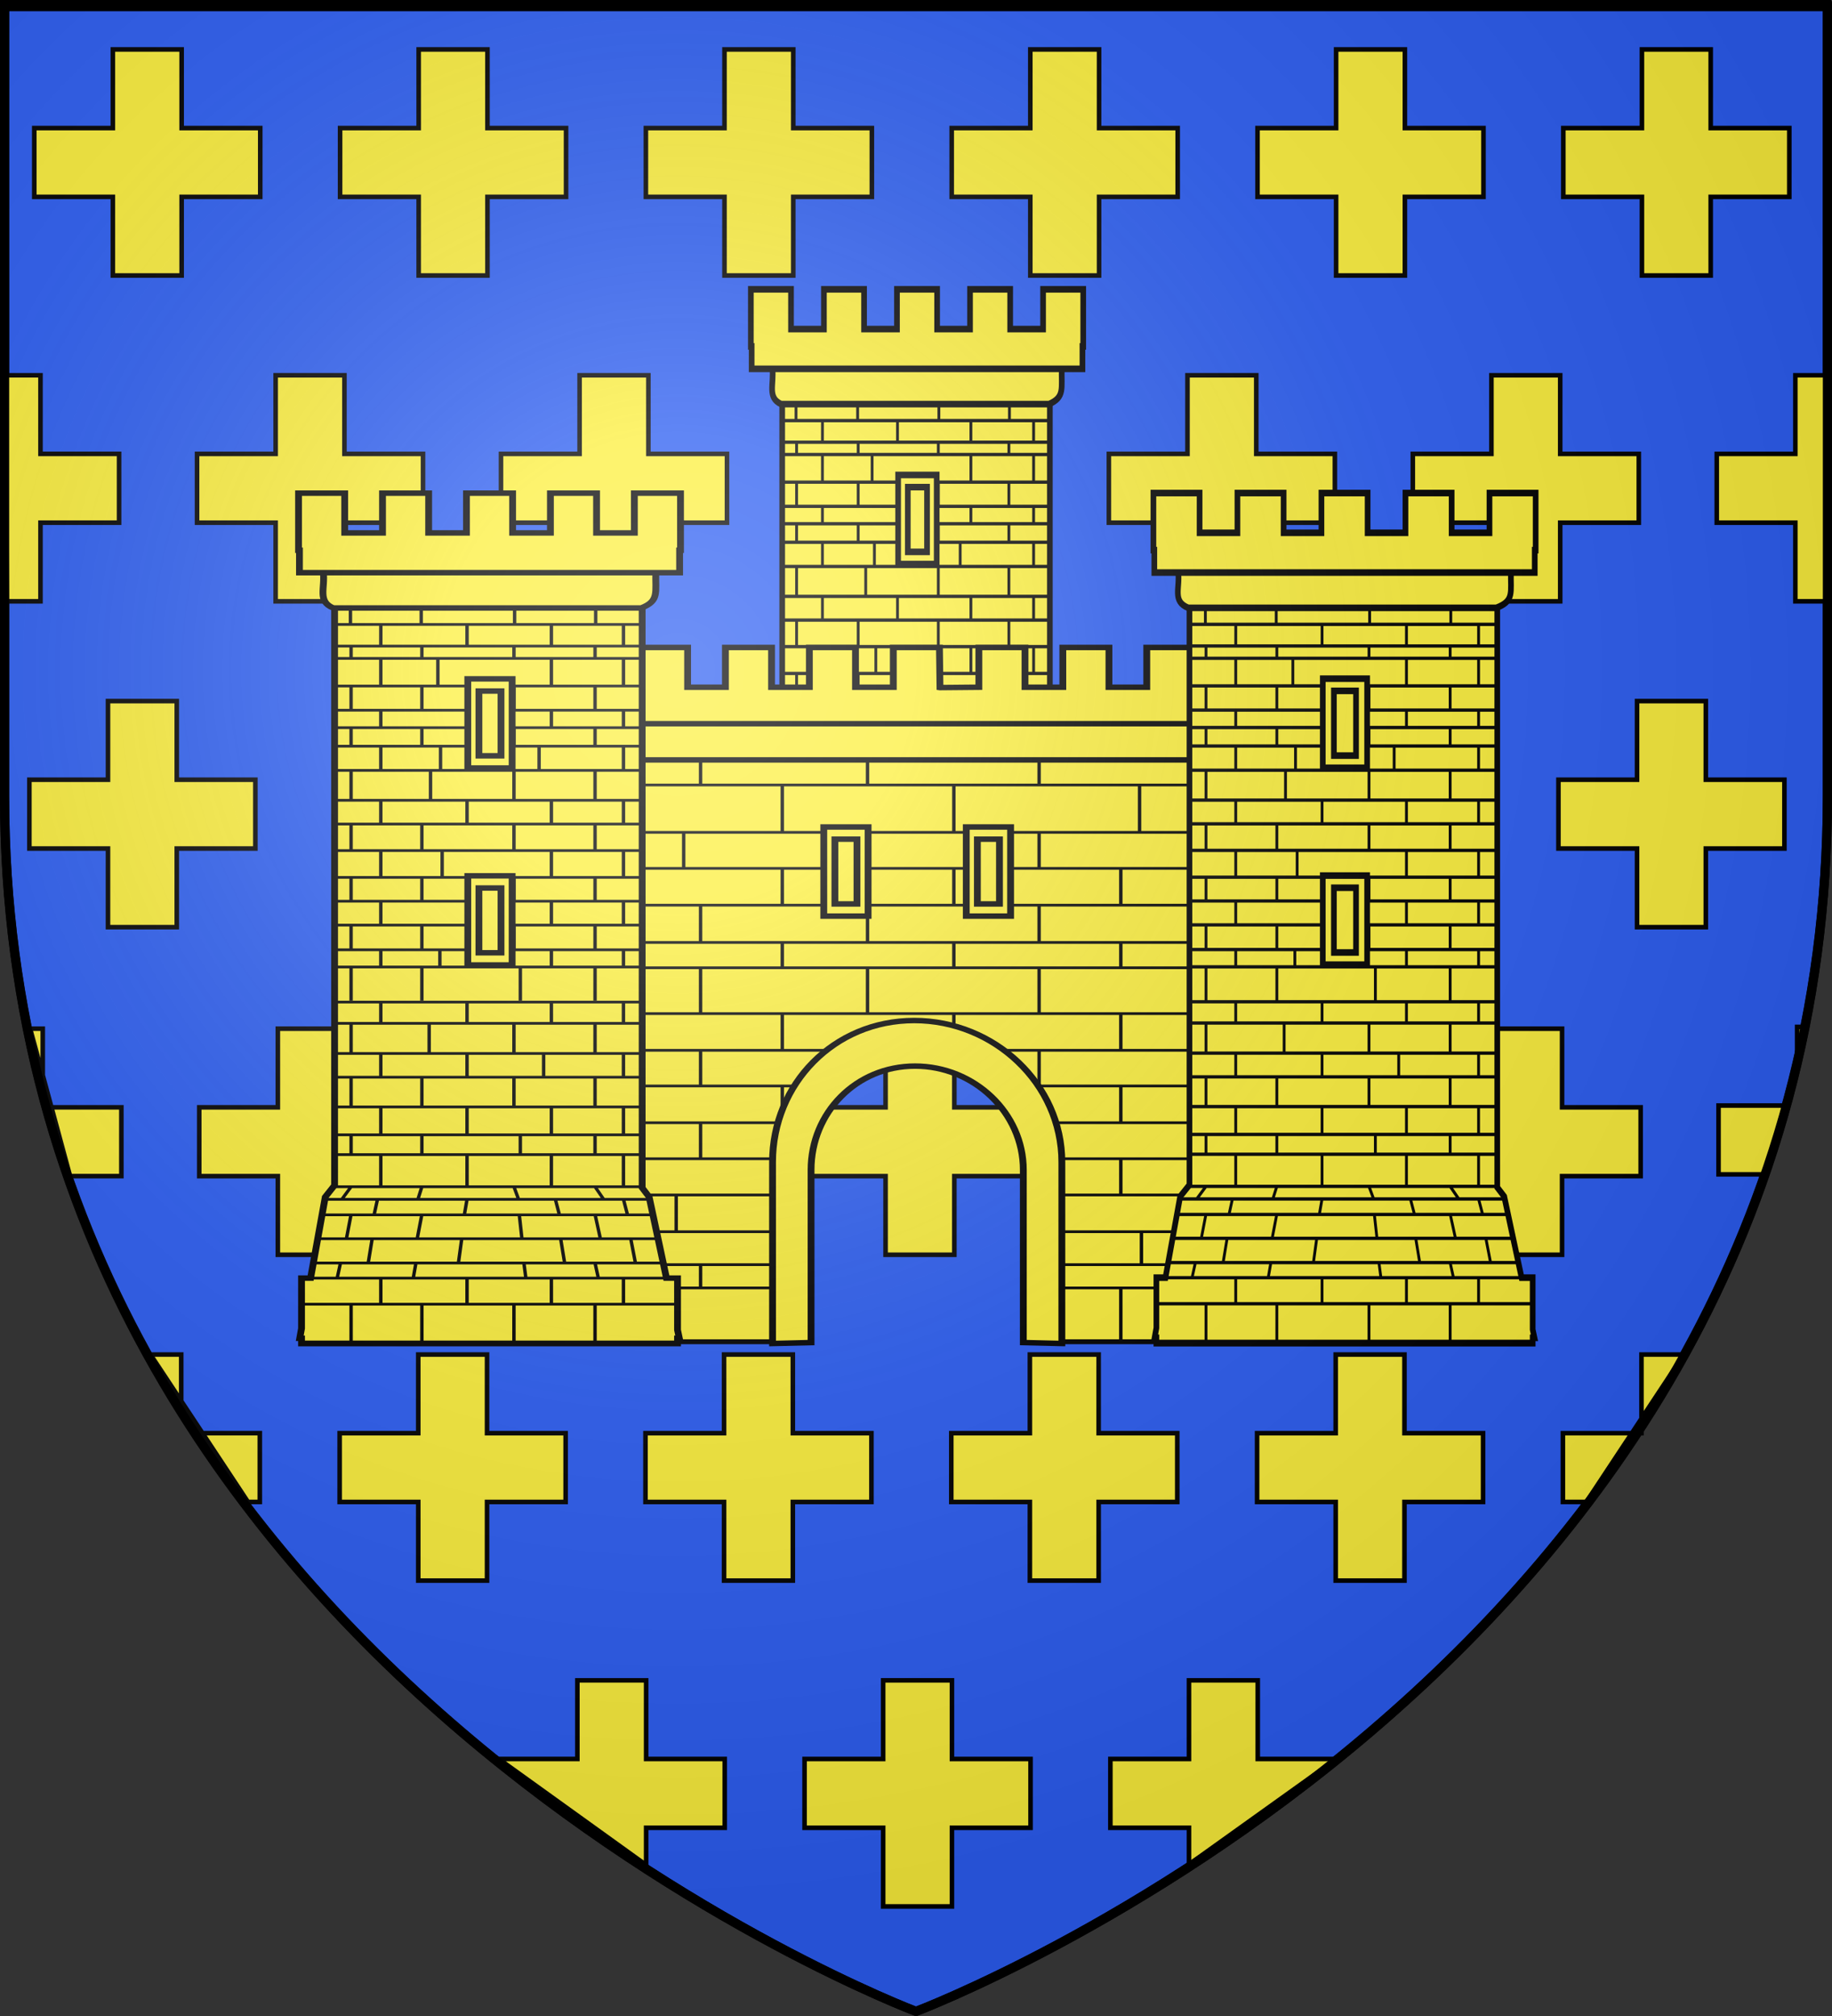 <?xml version="1.0" encoding="UTF-8" standalone="no"?>
<svg
   xmlns:dc="http://purl.org/dc/elements/1.1/"
   xmlns:cc="http://creativecommons.org/ns#"
   xmlns:rdf="http://www.w3.org/1999/02/22-rdf-syntax-ns#"
   xmlns:svg="http://www.w3.org/2000/svg"
   xmlns="http://www.w3.org/2000/svg"
   xmlns:xlink="http://www.w3.org/1999/xlink"
   xmlns:sodipodi="http://sodipodi.sourceforge.net/DTD/sodipodi-0.dtd"
   xmlns:inkscape="http://www.inkscape.org/namespaces/inkscape"
   height="660"
   width="600"
   version="1.0"
   id="svg2"
   sodipodi:version="0.32"
   inkscape:version="0.48.1 "
   sodipodi:docname="Blason_ville_fr_Cunlhat_(Puy-de-Dôme).svg"
   inkscape:export-filename="/Users/olivier/Desktop/Blason Rouge/Blason_Vide_3D.png"
   inkscape:export-xdpi="144"
   inkscape:export-ydpi="144"
   inkscape:output_extension="org.inkscape.output.svg.inkscape">
  <rect width="100%" height="100%" fill="#333333" stroke="none"/>
  <sodipodi:namedview
     inkscape:window-height="734"
     inkscape:window-width="1280"
     inkscape:pageshadow="2"
     inkscape:pageopacity="1"
     guidetolerance="10.0"
     gridtolerance="10.0"
     objecttolerance="10.0"
     borderopacity="1.0"
     bordercolor="#666666"
     pagecolor="#ffffff"
     id="base"
     showgrid="false"
     height="660px"
     inkscape:zoom="0.73922452"
     inkscape:cx="267.89522"
     inkscape:cy="329.99986"
     inkscape:window-x="-4"
     inkscape:window-y="-4"
     inkscape:current-layer="layer3"
     inkscape:window-maximized="1" />
  <desc
     id="desc4">Flag of Canton of Valais (Wallis)</desc>
  <defs
     id="defs6">
    <inkscape:perspective
       sodipodi:type="inkscape:persp3d"
       inkscape:vp_x="0 : 330 : 1"
       inkscape:vp_y="0 : 1000 : 0"
       inkscape:vp_z="600 : 330 : 1"
       inkscape:persp3d-origin="300 : 220 : 1"
       id="perspective2491" />
    <linearGradient
       id="linearGradient2893">
      <stop
         style="stop-color:white;stop-opacity:0.314;"
         offset="0"
         id="stop2895" />
      <stop
         id="stop2897"
         offset="0.19"
         style="stop-color:white;stop-opacity:0.251;" />
      <stop
         style="stop-color:#6b6b6b;stop-opacity:0.125;"
         offset="0.6"
         id="stop2901" />
      <stop
         style="stop-color:black;stop-opacity:0.125;"
         offset="1"
         id="stop2899" />
    </linearGradient>
    <linearGradient
       id="linearGradient2885">
      <stop
         id="stop2887"
         offset="0"
         style="stop-color:white;stop-opacity:1;" />
      <stop
         style="stop-color:white;stop-opacity:1;"
         offset="0.229"
         id="stop2891" />
      <stop
         id="stop2889"
         offset="1"
         style="stop-color:black;stop-opacity:1;" />
    </linearGradient>
    <linearGradient
       id="linearGradient2955">
      <stop
         id="stop2867"
         offset="0"
         style="stop-color:#fd0000;stop-opacity:1;" />
      <stop
         style="stop-color:#e77275;stop-opacity:0.659;"
         offset="0.5"
         id="stop2873" />
      <stop
         style="stop-color:black;stop-opacity:0.323;"
         offset="1"
         id="stop2959" />
    </linearGradient>
    <radialGradient
       inkscape:collect="always"
       xlink:href="#linearGradient2955"
       id="radialGradient2961"
       cx="225.524"
       cy="218.901"
       fx="225.524"
       fy="218.901"
       r="300"
       gradientTransform="matrix(-4.167939e-4,2.183,-1.884,-3.599562e-4,615.597,-289.121)"
       gradientUnits="userSpaceOnUse" />
    <polygon
       id="star"
       transform="scale(53,53)"
       points="0,-1 0.588,0.809 -0.951,-0.309 0.951,-0.309 -0.588,0.809 0,-1 " />
    <clipPath
       id="clip">
      <path
         d="M 0,-200 L 0,600 L 300,600 L 300,-200 L 0,-200 z "
         id="path10" />
    </clipPath>
    <radialGradient
       inkscape:collect="always"
       xlink:href="#linearGradient2955"
       id="radialGradient1911"
       gradientUnits="userSpaceOnUse"
       gradientTransform="matrix(-4.167939e-4,2.183,-1.884,-3.599562e-4,615.597,-289.121)"
       cx="225.524"
       cy="218.901"
       fx="225.524"
       fy="218.901"
       r="300" />
    <radialGradient
       inkscape:collect="always"
       xlink:href="#linearGradient2955"
       id="radialGradient2865"
       gradientUnits="userSpaceOnUse"
       gradientTransform="matrix(0,1.749,-1.593,-1.049767e-7,551.788,-191.29)"
       cx="225.524"
       cy="218.901"
       fx="225.524"
       fy="218.901"
       r="300" />
    <radialGradient
       inkscape:collect="always"
       xlink:href="#linearGradient2955"
       id="radialGradient2871"
       gradientUnits="userSpaceOnUse"
       gradientTransform="matrix(0,1.386,-1.323,-5.741131e-8,-158.082,-109.541)"
       cx="225.524"
       cy="218.901"
       fx="225.524"
       fy="218.901"
       r="300" />
    <radialGradient
       inkscape:collect="always"
       xlink:href="#linearGradient2893"
       id="radialGradient3163"
       gradientUnits="userSpaceOnUse"
       gradientTransform="matrix(1.353,0,0,1.349,-77.629,-85.747)"
       cx="221.445"
       cy="226.331"
       fx="221.445"
       fy="226.331"
       r="300" />
    <inkscape:perspective
       sodipodi:type="inkscape:persp3d"
       inkscape:vp_x="0 : 330 : 1"
       inkscape:vp_y="0 : 1000 : 0"
       inkscape:vp_z="600 : 330 : 1"
       inkscape:persp3d-origin="300 : 220 : 1"
       id="perspective2491-1" />
    <linearGradient
       id="linearGradient2893-0">
      <stop
         style="stop-color:white;stop-opacity:0.314;"
         offset="0"
         id="stop2895-6" />
      <stop
         id="stop2897-6"
         offset="0.19"
         style="stop-color:white;stop-opacity:0.251;" />
      <stop
         style="stop-color:#6b6b6b;stop-opacity:0.125;"
         offset="0.6"
         id="stop2901-1" />
      <stop
         style="stop-color:black;stop-opacity:0.125;"
         offset="1"
         id="stop2899-8" />
    </linearGradient>
    <linearGradient
       id="linearGradient2885-4">
      <stop
         id="stop2887-9"
         offset="0"
         style="stop-color:white;stop-opacity:1;" />
      <stop
         style="stop-color:white;stop-opacity:1;"
         offset="0.229"
         id="stop2891-6" />
      <stop
         id="stop2889-3"
         offset="1"
         style="stop-color:black;stop-opacity:1;" />
    </linearGradient>
    <linearGradient
       id="linearGradient2955-7">
      <stop
         id="stop2867-8"
         offset="0"
         style="stop-color:#fd0000;stop-opacity:1;" />
      <stop
         style="stop-color:#e77275;stop-opacity:0.659;"
         offset="0.5"
         id="stop2873-8" />
      <stop
         style="stop-color:black;stop-opacity:0.323;"
         offset="1"
         id="stop2959-2" />
    </linearGradient>
    <radialGradient
       inkscape:collect="always"
       xlink:href="#linearGradient2955-7"
       id="radialGradient2961-9"
       cx="225.524"
       cy="218.901"
       fx="225.524"
       fy="218.901"
       r="300"
       gradientTransform="matrix(-4.167939e-4,2.183,-1.884,-3.599562e-4,615.597,-289.121)"
       gradientUnits="userSpaceOnUse" />
    <polygon
       id="star-1"
       transform="scale(53,53)"
       points="0,-1 0.588,0.809 -0.951,-0.309 0.951,-0.309 -0.588,0.809 0,-1 " />
    <clipPath
       id="clip-3">
      <path
         d="M 0,-200 L 0,600 L 300,600 L 300,-200 L 0,-200 z "
         id="path10-5" />
    </clipPath>
    <radialGradient
       inkscape:collect="always"
       xlink:href="#linearGradient2955-7"
       id="radialGradient1911-9"
       gradientUnits="userSpaceOnUse"
       gradientTransform="matrix(-4.167939e-4,2.183,-1.884,-3.599562e-4,615.597,-289.121)"
       cx="225.524"
       cy="218.901"
       fx="225.524"
       fy="218.901"
       r="300" />
    <radialGradient
       inkscape:collect="always"
       xlink:href="#linearGradient2955-7"
       id="radialGradient2865-8"
       gradientUnits="userSpaceOnUse"
       gradientTransform="matrix(0,1.749,-1.593,-1.049767e-7,551.788,-191.29)"
       cx="225.524"
       cy="218.901"
       fx="225.524"
       fy="218.901"
       r="300" />
    <radialGradient
       inkscape:collect="always"
       xlink:href="#linearGradient2955-7"
       id="radialGradient2871-4"
       gradientUnits="userSpaceOnUse"
       gradientTransform="matrix(0,1.386,-1.323,-5.741131e-8,-158.082,-109.541)"
       cx="225.524"
       cy="218.901"
       fx="225.524"
       fy="218.901"
       r="300" />
    <inkscape:perspective
       sodipodi:type="inkscape:persp3d"
       inkscape:vp_x="0 : 280 : 1"
       inkscape:vp_y="0 : 1000 : 0"
       inkscape:vp_z="560 : 280 : 1"
       inkscape:persp3d-origin="280 : 186.66667 : 1"
       id="perspective6259" />
    <inkscape:perspective
       sodipodi:type="inkscape:persp3d"
       inkscape:vp_x="-50 : 600 : 1"
       inkscape:vp_y="0 : 1000 : 0"
       inkscape:vp_z="700 : 600 : 1"
       inkscape:persp3d-origin="300 : 400 : 1"
       id="perspective2684" />
    <inkscape:perspective
       sodipodi:type="inkscape:persp3d"
       inkscape:vp_x="-50 : 600 : 1"
       inkscape:vp_y="0 : 1000 : 0"
       inkscape:vp_z="700 : 600 : 1"
       inkscape:persp3d-origin="300 : 400 : 1"
       id="perspective22056" />
    <inkscape:perspective
       sodipodi:type="inkscape:persp3d"
       inkscape:vp_x="-50 : 600 : 1"
       inkscape:vp_y="0 : 1000 : 0"
       inkscape:vp_z="700 : 600 : 1"
       inkscape:persp3d-origin="300 : 400 : 1"
       id="perspective17442" />
    <inkscape:perspective
       sodipodi:type="inkscape:persp3d"
       inkscape:vp_x="-50 : 600 : 1"
       inkscape:vp_y="0 : 1000 : 0"
       inkscape:vp_z="700 : 600 : 1"
       inkscape:persp3d-origin="300 : 400 : 1"
       id="perspective4575" />
    <inkscape:perspective
       sodipodi:type="inkscape:persp3d"
       inkscape:vp_x="-50 : 600 : 1"
       inkscape:vp_y="0 : 1000 : 0"
       inkscape:vp_z="700 : 600 : 1"
       inkscape:persp3d-origin="300 : 400 : 1"
       id="perspective10025" />
    <inkscape:perspective
       sodipodi:type="inkscape:persp3d"
       inkscape:vp_x="-50 : 600 : 1"
       inkscape:vp_y="0 : 1000 : 0"
       inkscape:vp_z="700 : 600 : 1"
       inkscape:persp3d-origin="300 : 400 : 1"
       id="perspective14654" />
    <inkscape:perspective
       sodipodi:type="inkscape:persp3d"
       inkscape:vp_x="-50 : 600 : 1"
       inkscape:vp_y="0 : 1000 : 0"
       inkscape:vp_z="700 : 600 : 1"
       inkscape:persp3d-origin="300 : 400 : 1"
       id="perspective10951" />
    <linearGradient
       id="linearGradient2893-2">
      <stop
         style="stop-color: white; stop-opacity: 0.314;"
         offset="0"
         id="stop2895-3" />
      <stop
         id="stop2897-3"
         offset="0.19"
         style="stop-color: white; stop-opacity: 0.251;" />
      <stop
         style="stop-color: rgb(107, 107, 107); stop-opacity: 0.125;"
         offset="0.6"
         id="stop2901-4" />
      <stop
         style="stop-color: black; stop-opacity: 0.125;"
         offset="1"
         id="stop2899-1" />
    </linearGradient>
    <linearGradient
       id="linearGradient2885-9">
      <stop
         id="stop2887-5"
         offset="0"
         style="stop-color: white; stop-opacity: 1;" />
      <stop
         style="stop-color: white; stop-opacity: 1;"
         offset="0.229"
         id="stop2891-4" />
      <stop
         id="stop2889-31"
         offset="1"
         style="stop-color: black; stop-opacity: 1;" />
    </linearGradient>
    <linearGradient
       id="linearGradient2955-8">
      <stop
         id="stop2867-9"
         offset="0"
         style="stop-color: rgb(253, 0, 0); stop-opacity: 1;" />
      <stop
         style="stop-color: rgb(231, 114, 117); stop-opacity: 0.659;"
         offset="0.5"
         id="stop2873-2" />
      <stop
         style="stop-color: black; stop-opacity: 0.323;"
         offset="1"
         id="stop2959-7" />
    </linearGradient>
    <radialGradient
       inkscape:collect="always"
       xlink:href="#linearGradient2955-8"
       id="radialGradient2961-1"
       cx="225.524"
       cy="218.901"
       fx="225.524"
       fy="218.901"
       r="300"
       gradientTransform="matrix(-4.16794e-4,2.183,-1.884,-3.59956e-4,615.597,-289.121)"
       gradientUnits="userSpaceOnUse" />
    <polygon
       id="star-6"
       transform="scale(53,53)"
       points="-0.951,-0.309 0.951,-0.309 -0.588,0.809 0,-1 0,-1 0.588,0.809 " />
    <clipPath
       id="clip-8">
      <path
         d="m 0,-200 0,800 300,0 0,-800 -300,0 z"
         id="path10-57" />
    </clipPath>
    <radialGradient
       inkscape:collect="always"
       xlink:href="#linearGradient2955-8"
       id="radialGradient1911-6"
       gradientUnits="userSpaceOnUse"
       gradientTransform="matrix(-4.16794e-4,2.183,-1.884,-3.59956e-4,615.597,-289.121)"
       cx="225.524"
       cy="218.901"
       fx="225.524"
       fy="218.901"
       r="300" />
    <radialGradient
       inkscape:collect="always"
       xlink:href="#linearGradient2955-8"
       id="radialGradient2865-1"
       gradientUnits="userSpaceOnUse"
       gradientTransform="matrix(0,1.749,-1.593,-1.04977e-7,551.788,-191.29)"
       cx="225.524"
       cy="218.901"
       fx="225.524"
       fy="218.901"
       r="300" />
    <radialGradient
       inkscape:collect="always"
       xlink:href="#linearGradient2955-8"
       id="radialGradient2871-2"
       gradientUnits="userSpaceOnUse"
       gradientTransform="matrix(0,1.386,-1.323,-5.74113e-8,-158.082,-109.541)"
       cx="225.524"
       cy="218.901"
       fx="225.524"
       fy="218.901"
       r="300" />
    <radialGradient
       gradientTransform="matrix(0,1.386,-1.323,-5.74113e-8,-158.082,-109.541)"
       gradientUnits="userSpaceOnUse"
       xlink:href="#linearGradient2955-8"
       id="radialGradient6397"
       fy="218.901"
       fx="225.524"
       r="300"
       cy="218.901"
       cx="225.524" />
    <radialGradient
       gradientTransform="matrix(0,1.749,-1.593,-1.04977e-7,551.788,-191.29)"
       gradientUnits="userSpaceOnUse"
       xlink:href="#linearGradient2955-8"
       id="radialGradient6395"
       fy="218.901"
       fx="225.524"
       r="300"
       cy="218.901"
       cx="225.524" />
    <radialGradient
       gradientTransform="matrix(-4.16794e-4,2.183,-1.884,-3.59956e-4,615.597,-289.121)"
       gradientUnits="userSpaceOnUse"
       xlink:href="#linearGradient2955-8"
       id="radialGradient6393"
       fy="218.901"
       fx="225.524"
       r="300"
       cy="218.901"
       cx="225.524" />
    <clipPath
       id="clipPath6389">
      <path
         id="path6391"
         d="m 0,-200 0,800 300,0 0,-800 -300,0 z" />
    </clipPath>
    <polygon
       id="polygon6387"
       transform="scale(53,53)"
       points="-0.951,-0.309 0.951,-0.309 -0.588,0.809 0,-1 0,-1 0.588,0.809 " />
    <radialGradient
       gradientTransform="matrix(-4.16794e-4,2.183,-1.884,-3.59956e-4,615.597,-289.121)"
       gradientUnits="userSpaceOnUse"
       xlink:href="#linearGradient2955-8"
       id="radialGradient6385"
       fy="218.901"
       fx="225.524"
       r="300"
       cy="218.901"
       cx="225.524" />
    <linearGradient
       id="linearGradient6377">
      <stop
         id="stop6379"
         offset="0"
         style="stop-color: rgb(253, 0, 0); stop-opacity: 1;" />
      <stop
         id="stop6381"
         offset="0.5"
         style="stop-color: rgb(231, 114, 117); stop-opacity: 0.659;" />
      <stop
         id="stop6383"
         offset="1"
         style="stop-color: black; stop-opacity: 0.323;" />
    </linearGradient>
    <linearGradient
       id="linearGradient6369">
      <stop
         id="stop6371"
         offset="0"
         style="stop-color: white; stop-opacity: 1;" />
      <stop
         id="stop6373"
         offset="0.229"
         style="stop-color: white; stop-opacity: 1;" />
      <stop
         id="stop6375"
         offset="1"
         style="stop-color: black; stop-opacity: 1;" />
    </linearGradient>
    <linearGradient
       id="linearGradient6359">
      <stop
         id="stop6361"
         offset="0"
         style="stop-color: white; stop-opacity: 0.314;" />
      <stop
         id="stop6363"
         offset="0.19"
         style="stop-color: white; stop-opacity: 0.251;" />
      <stop
         id="stop6365"
         offset="0.6"
         style="stop-color: rgb(107, 107, 107); stop-opacity: 0.125;" />
      <stop
         id="stop6367"
         offset="1"
         style="stop-color: black; stop-opacity: 0.125;" />
    </linearGradient>
    <linearGradient
       id="linearGradient6465">
      <stop
         style="stop-color: white; stop-opacity: 0.314;"
         offset="0"
         id="stop6467" />
      <stop
         style="stop-color: white; stop-opacity: 0.251;"
         offset="0.19"
         id="stop6469" />
      <stop
         style="stop-color: rgb(107, 107, 107); stop-opacity: 0.125;"
         offset="0.6"
         id="stop6471" />
      <stop
         style="stop-color: black; stop-opacity: 0.125;"
         offset="1"
         id="stop6473" />
    </linearGradient>
    <linearGradient
       id="linearGradient6457">
      <stop
         style="stop-color: white; stop-opacity: 1;"
         offset="0"
         id="stop6459" />
      <stop
         style="stop-color: white; stop-opacity: 1;"
         offset="0.229"
         id="stop6461" />
      <stop
         style="stop-color: black; stop-opacity: 1;"
         offset="1"
         id="stop6463" />
    </linearGradient>
    <linearGradient
       id="linearGradient6449">
      <stop
         style="stop-color: rgb(253, 0, 0); stop-opacity: 1;"
         offset="0"
         id="stop6451" />
      <stop
         style="stop-color: rgb(231, 114, 117); stop-opacity: 0.659;"
         offset="0.5"
         id="stop6453" />
      <stop
         style="stop-color: black; stop-opacity: 0.323;"
         offset="1"
         id="stop6455" />
    </linearGradient>
    <radialGradient
       cx="225.524"
       cy="218.901"
       r="300"
       fx="225.524"
       fy="218.901"
       id="radialGradient6447"
       xlink:href="#linearGradient2955-8"
       gradientUnits="userSpaceOnUse"
       gradientTransform="matrix(-4.16794e-4,2.183,-1.884,-3.59956e-4,615.597,-289.121)" />
    <polygon
       points="-0.951,-0.309 0.951,-0.309 -0.588,0.809 0,-1 0,-1 0.588,0.809 "
       transform="scale(53,53)"
       id="polygon6445" />
    <clipPath
       id="clipPath6441">
      <path
         d="m 0,-200 0,800 300,0 0,-800 -300,0 z"
         id="path6443" />
    </clipPath>
    <radialGradient
       cx="225.524"
       cy="218.901"
       r="300"
       fx="225.524"
       fy="218.901"
       id="radialGradient6439"
       xlink:href="#linearGradient2955-8"
       gradientUnits="userSpaceOnUse"
       gradientTransform="matrix(-4.16794e-4,2.183,-1.884,-3.59956e-4,615.597,-289.121)" />
    <radialGradient
       cx="225.524"
       cy="218.901"
       r="300"
       fx="225.524"
       fy="218.901"
       id="radialGradient6437"
       xlink:href="#linearGradient2955-8"
       gradientUnits="userSpaceOnUse"
       gradientTransform="matrix(0,1.749,-1.593,-1.04977e-7,551.788,-191.29)" />
    <radialGradient
       cx="225.524"
       cy="218.901"
       r="300"
       fx="225.524"
       fy="218.901"
       id="radialGradient6435"
       xlink:href="#linearGradient2955-8"
       gradientUnits="userSpaceOnUse"
       gradientTransform="matrix(0,1.386,-1.323,-5.74113e-8,-158.082,-109.541)" />
    <inkscape:perspective
       id="perspective11825"
       inkscape:persp3d-origin="300 : 400 : 1"
       inkscape:vp_z="700 : 600 : 1"
       inkscape:vp_y="0 : 1000 : 0"
       inkscape:vp_x="-50 : 600 : 1"
       sodipodi:type="inkscape:persp3d" />
    <linearGradient
       id="linearGradient4056">
      <stop
         style="stop-color: white; stop-opacity: 0.314;"
         offset="0"
         id="stop4058" />
      <stop
         id="stop4060"
         offset="0.19"
         style="stop-color: white; stop-opacity: 0.251;" />
      <stop
         style="stop-color: rgb(107, 107, 107); stop-opacity: 0.125;"
         offset="0.6"
         id="stop4062" />
      <stop
         style="stop-color: black; stop-opacity: 0.125;"
         offset="1"
         id="stop4064" />
    </linearGradient>
    <linearGradient
       id="linearGradient4066">
      <stop
         id="stop4068"
         offset="0"
         style="stop-color: white; stop-opacity: 1;" />
      <stop
         style="stop-color: white; stop-opacity: 1;"
         offset="0.229"
         id="stop4070" />
      <stop
         id="stop4072"
         offset="1"
         style="stop-color: black; stop-opacity: 1;" />
    </linearGradient>
    <linearGradient
       id="linearGradient4074">
      <stop
         id="stop4076"
         offset="0"
         style="stop-color: rgb(253, 0, 0); stop-opacity: 1;" />
      <stop
         style="stop-color: rgb(231, 114, 117); stop-opacity: 0.659;"
         offset="0.5"
         id="stop4078" />
      <stop
         style="stop-color: black; stop-opacity: 0.323;"
         offset="1"
         id="stop4080" />
    </linearGradient>
    <radialGradient
       inkscape:collect="always"
       xlink:href="#linearGradient2955-8"
       id="radialGradient4082"
       cx="225.524"
       cy="218.901"
       fx="225.524"
       fy="218.901"
       r="300"
       gradientTransform="matrix(-4.16794e-4,2.183,-1.884,-3.59956e-4,615.597,-289.121)"
       gradientUnits="userSpaceOnUse" />
    <polygon
       id="polygon4084"
       transform="scale(53,53)"
       points="-0.951,-0.309 0.951,-0.309 -0.588,0.809 0,-1 0,-1 0.588,0.809 " />
    <clipPath
       id="clipPath4086">
      <path
         d="m 0,-200 0,800 300,0 0,-800 -300,0 z"
         id="path4088" />
    </clipPath>
    <radialGradient
       inkscape:collect="always"
       xlink:href="#linearGradient2955-8"
       id="radialGradient4090"
       gradientUnits="userSpaceOnUse"
       gradientTransform="matrix(-4.16794e-4,2.183,-1.884,-3.59956e-4,615.597,-289.121)"
       cx="225.524"
       cy="218.901"
       fx="225.524"
       fy="218.901"
       r="300" />
    <radialGradient
       inkscape:collect="always"
       xlink:href="#linearGradient2955-8"
       id="radialGradient4092"
       gradientUnits="userSpaceOnUse"
       gradientTransform="matrix(0,1.749,-1.593,-1.04977e-7,551.788,-191.29)"
       cx="225.524"
       cy="218.901"
       fx="225.524"
       fy="218.901"
       r="300" />
    <radialGradient
       inkscape:collect="always"
       xlink:href="#linearGradient2955-8"
       id="radialGradient4094"
       gradientUnits="userSpaceOnUse"
       gradientTransform="matrix(0,1.386,-1.323,-5.74113e-8,-158.082,-109.541)"
       cx="225.524"
       cy="218.901"
       fx="225.524"
       fy="218.901"
       r="300" />
    <radialGradient
       gradientTransform="matrix(1.353,0,0,1.349,-77.629,-85.747)"
       gradientUnits="userSpaceOnUse"
       xlink:href="#linearGradient2893-2"
       id="radialGradient4096"
       fy="226.331"
       fx="221.445"
       r="300"
       cy="226.331"
       cx="221.445" />
    <radialGradient
       gradientTransform="matrix(0,1.386,-1.323,-5.74113e-8,-158.082,-109.541)"
       gradientUnits="userSpaceOnUse"
       xlink:href="#linearGradient2955-8"
       id="radialGradient4098"
       fy="218.901"
       fx="225.524"
       r="300"
       cy="218.901"
       cx="225.524" />
    <radialGradient
       gradientTransform="matrix(0,1.749,-1.593,-1.04977e-7,551.788,-191.29)"
       gradientUnits="userSpaceOnUse"
       xlink:href="#linearGradient2955-8"
       id="radialGradient4100"
       fy="218.901"
       fx="225.524"
       r="300"
       cy="218.901"
       cx="225.524" />
    <radialGradient
       gradientTransform="matrix(-4.16794e-4,2.183,-1.884,-3.59956e-4,615.597,-289.121)"
       gradientUnits="userSpaceOnUse"
       xlink:href="#linearGradient2955-8"
       id="radialGradient4102"
       fy="218.901"
       fx="225.524"
       r="300"
       cy="218.901"
       cx="225.524" />
    <clipPath
       id="clipPath4104">
      <path
         id="path4106"
         d="m 0,-200 0,800 300,0 0,-800 -300,0 z" />
    </clipPath>
    <polygon
       id="polygon4108"
       transform="scale(53,53)"
       points="-0.951,-0.309 0.951,-0.309 -0.588,0.809 0,-1 0,-1 0.588,0.809 " />
    <radialGradient
       gradientTransform="matrix(-4.16794e-4,2.183,-1.884,-3.59956e-4,615.597,-289.121)"
       gradientUnits="userSpaceOnUse"
       xlink:href="#linearGradient2955-8"
       id="radialGradient4110"
       fy="218.901"
       fx="225.524"
       r="300"
       cy="218.901"
       cx="225.524" />
    <linearGradient
       id="linearGradient4112">
      <stop
         id="stop4114"
         offset="0"
         style="stop-color: rgb(253, 0, 0); stop-opacity: 1;" />
      <stop
         id="stop4116"
         offset="0.5"
         style="stop-color: rgb(231, 114, 117); stop-opacity: 0.659;" />
      <stop
         id="stop4118"
         offset="1"
         style="stop-color: black; stop-opacity: 0.323;" />
    </linearGradient>
    <linearGradient
       id="linearGradient4120">
      <stop
         id="stop4122"
         offset="0"
         style="stop-color: white; stop-opacity: 1;" />
      <stop
         id="stop4124"
         offset="0.229"
         style="stop-color: white; stop-opacity: 1;" />
      <stop
         id="stop4126"
         offset="1"
         style="stop-color: black; stop-opacity: 1;" />
    </linearGradient>
    <linearGradient
       id="linearGradient4128">
      <stop
         id="stop4130"
         offset="0"
         style="stop-color: white; stop-opacity: 0.314;" />
      <stop
         id="stop4132"
         offset="0.19"
         style="stop-color: white; stop-opacity: 0.251;" />
      <stop
         id="stop4134"
         offset="0.6"
         style="stop-color: rgb(107, 107, 107); stop-opacity: 0.125;" />
      <stop
         id="stop4136"
         offset="1"
         style="stop-color: black; stop-opacity: 0.125;" />
    </linearGradient>
    <linearGradient
       id="linearGradient2491">
      <stop
         style="stop-color: white; stop-opacity: 0.314;"
         offset="0"
         id="stop2493" />
      <stop
         id="stop2495"
         offset="0.19"
         style="stop-color: white; stop-opacity: 0.251;" />
      <stop
         style="stop-color: rgb(107, 107, 107); stop-opacity: 0.125;"
         offset="0.6"
         id="stop2497" />
      <stop
         style="stop-color: black; stop-opacity: 0.125;"
         offset="1"
         id="stop2499" />
    </linearGradient>
    <linearGradient
       id="linearGradient2501">
      <stop
         id="stop2503"
         offset="0"
         style="stop-color: white; stop-opacity: 1;" />
      <stop
         style="stop-color: white; stop-opacity: 1;"
         offset="0.229"
         id="stop2505" />
      <stop
         id="stop2507"
         offset="1"
         style="stop-color: black; stop-opacity: 1;" />
    </linearGradient>
    <linearGradient
       id="linearGradient2509">
      <stop
         id="stop2511"
         offset="0"
         style="stop-color: rgb(253, 0, 0); stop-opacity: 1;" />
      <stop
         style="stop-color: rgb(231, 114, 117); stop-opacity: 0.659;"
         offset="0.5"
         id="stop2513" />
      <stop
         style="stop-color: black; stop-opacity: 0.323;"
         offset="1"
         id="stop2515" />
    </linearGradient>
    <radialGradient
       inkscape:collect="always"
       xlink:href="#linearGradient2955-8"
       id="radialGradient2517"
       cx="225.524"
       cy="218.901"
       fx="225.524"
       fy="218.901"
       r="300"
       gradientTransform="matrix(-4.16794e-4,2.183,-1.884,-3.59956e-4,615.597,-289.121)"
       gradientUnits="userSpaceOnUse" />
    <polygon
       id="polygon2519"
       transform="scale(53,53)"
       points="-0.951,-0.309 0.951,-0.309 -0.588,0.809 0,-1 0,-1 0.588,0.809 " />
    <clipPath
       id="clipPath2521">
      <path
         d="m 0,-200 0,800 300,0 0,-800 -300,0 z"
         id="path2523" />
    </clipPath>
    <radialGradient
       inkscape:collect="always"
       xlink:href="#linearGradient2955-8"
       id="radialGradient2525"
       gradientUnits="userSpaceOnUse"
       gradientTransform="matrix(-4.16794e-4,2.183,-1.884,-3.59956e-4,615.597,-289.121)"
       cx="225.524"
       cy="218.901"
       fx="225.524"
       fy="218.901"
       r="300" />
    <radialGradient
       inkscape:collect="always"
       xlink:href="#linearGradient2955-8"
       id="radialGradient2527"
       gradientUnits="userSpaceOnUse"
       gradientTransform="matrix(0,1.749,-1.593,-1.04977e-7,551.788,-191.29)"
       cx="225.524"
       cy="218.901"
       fx="225.524"
       fy="218.901"
       r="300" />
    <radialGradient
       inkscape:collect="always"
       xlink:href="#linearGradient2955-8"
       id="radialGradient2529"
       gradientUnits="userSpaceOnUse"
       gradientTransform="matrix(0,1.386,-1.323,-5.74113e-8,-158.082,-109.541)"
       cx="225.524"
       cy="218.901"
       fx="225.524"
       fy="218.901"
       r="300" />
    <radialGradient
       gradientTransform="matrix(1.353,0,0,1.349,-77.629,-85.747)"
       gradientUnits="userSpaceOnUse"
       xlink:href="#linearGradient2893-2"
       id="radialGradient9547"
       fy="226.331"
       fx="221.445"
       r="300"
       cy="226.331"
       cx="221.445" />
    <radialGradient
       gradientTransform="matrix(0,1.386,-1.323,-5.74113e-8,-158.082,-109.541)"
       gradientUnits="userSpaceOnUse"
       xlink:href="#linearGradient2955-8"
       id="radialGradient9545"
       fy="218.901"
       fx="225.524"
       r="300"
       cy="218.901"
       cx="225.524" />
    <radialGradient
       gradientTransform="matrix(0,1.749,-1.593,-1.04977e-7,551.788,-191.29)"
       gradientUnits="userSpaceOnUse"
       xlink:href="#linearGradient2955-8"
       id="radialGradient9543"
       fy="218.901"
       fx="225.524"
       r="300"
       cy="218.901"
       cx="225.524" />
    <radialGradient
       gradientTransform="matrix(-4.16794e-4,2.183,-1.884,-3.59956e-4,615.597,-289.121)"
       gradientUnits="userSpaceOnUse"
       xlink:href="#linearGradient2955-8"
       id="radialGradient9541"
       fy="218.901"
       fx="225.524"
       r="300"
       cy="218.901"
       cx="225.524" />
    <clipPath
       id="clipPath9537">
      <path
         id="path9539"
         d="m 0,-200 0,800 300,0 0,-800 -300,0 z" />
    </clipPath>
    <polygon
       id="polygon9535"
       transform="scale(53,53)"
       points="-0.951,-0.309 0.951,-0.309 -0.588,0.809 0,-1 0,-1 0.588,0.809 " />
    <radialGradient
       gradientTransform="matrix(-4.16794e-4,2.183,-1.884,-3.59956e-4,615.597,-289.121)"
       gradientUnits="userSpaceOnUse"
       xlink:href="#linearGradient2955-8"
       id="radialGradient9533"
       fy="218.901"
       fx="225.524"
       r="300"
       cy="218.901"
       cx="225.524" />
    <linearGradient
       id="linearGradient9525">
      <stop
         id="stop9527"
         offset="0"
         style="stop-color: rgb(253, 0, 0); stop-opacity: 1;" />
      <stop
         id="stop9529"
         offset="0.5"
         style="stop-color: rgb(231, 114, 117); stop-opacity: 0.659;" />
      <stop
         id="stop9531"
         offset="1"
         style="stop-color: black; stop-opacity: 0.323;" />
    </linearGradient>
    <linearGradient
       id="linearGradient9517">
      <stop
         id="stop9519"
         offset="0"
         style="stop-color: white; stop-opacity: 1;" />
      <stop
         id="stop9521"
         offset="0.229"
         style="stop-color: white; stop-opacity: 1;" />
      <stop
         id="stop9523"
         offset="1"
         style="stop-color: black; stop-opacity: 1;" />
    </linearGradient>
    <linearGradient
       id="linearGradient9507">
      <stop
         id="stop9509"
         offset="0"
         style="stop-color: white; stop-opacity: 0.314;" />
      <stop
         id="stop9511"
         offset="0.19"
         style="stop-color: white; stop-opacity: 0.251;" />
      <stop
         id="stop9513"
         offset="0.6"
         style="stop-color: rgb(107, 107, 107); stop-opacity: 0.125;" />
      <stop
         id="stop9515"
         offset="1"
         style="stop-color: black; stop-opacity: 0.125;" />
    </linearGradient>
    <radialGradient
       r="300"
       fy="218.901"
       fx="225.524"
       cy="218.901"
       cx="225.524"
       gradientTransform="matrix(0,1.386,-1.323,-5.74113e-8,-158.082,-109.541)"
       gradientUnits="userSpaceOnUse"
       id="radialGradient3585"
       xlink:href="#linearGradient2955-8"
       inkscape:collect="always" />
    <radialGradient
       r="300"
       fy="218.901"
       fx="225.524"
       cy="218.901"
       cx="225.524"
       gradientTransform="matrix(0,1.749,-1.593,-1.04977e-7,551.788,-191.29)"
       gradientUnits="userSpaceOnUse"
       id="radialGradient3583"
       xlink:href="#linearGradient2955-8"
       inkscape:collect="always" />
    <radialGradient
       r="300"
       fy="218.901"
       fx="225.524"
       cy="218.901"
       cx="225.524"
       gradientTransform="matrix(-4.16794e-4,2.183,-1.884,-3.59956e-4,615.597,-289.121)"
       gradientUnits="userSpaceOnUse"
       id="radialGradient3581"
       xlink:href="#linearGradient2955-8"
       inkscape:collect="always" />
    <clipPath
       id="clipPath3577">
      <path
         id="path3579"
         d="m 0,-200 0,800 300,0 0,-800 -300,0 z" />
    </clipPath>
    <polygon
       points="-0.951,-0.309 0.951,-0.309 -0.588,0.809 0,-1 0,-1 0.588,0.809 "
       transform="scale(53,53)"
       id="polygon3575" />
    <radialGradient
       gradientUnits="userSpaceOnUse"
       gradientTransform="matrix(-4.16794e-4,2.183,-1.884,-3.59956e-4,615.597,-289.121)"
       r="300"
       fy="218.901"
       fx="225.524"
       cy="218.901"
       cx="225.524"
       id="radialGradient3573"
       xlink:href="#linearGradient2955-8"
       inkscape:collect="always" />
    <linearGradient
       id="linearGradient3565">
      <stop
         style="stop-color: rgb(253, 0, 0); stop-opacity: 1;"
         offset="0"
         id="stop3567" />
      <stop
         id="stop3569"
         offset="0.5"
         style="stop-color: rgb(231, 114, 117); stop-opacity: 0.659;" />
      <stop
         id="stop3571"
         offset="1"
         style="stop-color: black; stop-opacity: 0.323;" />
    </linearGradient>
    <linearGradient
       id="linearGradient3557">
      <stop
         style="stop-color: white; stop-opacity: 1;"
         offset="0"
         id="stop3559" />
      <stop
         id="stop3561"
         offset="0.229"
         style="stop-color: white; stop-opacity: 1;" />
      <stop
         style="stop-color: black; stop-opacity: 1;"
         offset="1"
         id="stop3563" />
    </linearGradient>
    <linearGradient
       id="linearGradient3547">
      <stop
         id="stop3549"
         offset="0"
         style="stop-color: white; stop-opacity: 0.314;" />
      <stop
         style="stop-color: white; stop-opacity: 0.251;"
         offset="0.19"
         id="stop3551" />
      <stop
         id="stop3553"
         offset="0.6"
         style="stop-color: rgb(107, 107, 107); stop-opacity: 0.125;" />
      <stop
         id="stop3555"
         offset="1"
         style="stop-color: black; stop-opacity: 0.125;" />
    </linearGradient>
    <inkscape:perspective
       id="perspective3544"
       inkscape:persp3d-origin="300 : 400 : 1"
       inkscape:vp_z="700 : 600 : 1"
       inkscape:vp_y="0 : 1000 : 0"
       inkscape:vp_x="-50 : 600 : 1"
       sodipodi:type="inkscape:persp3d" />
    <inkscape:perspective
       id="perspective5053"
       inkscape:persp3d-origin="300 : 400 : 1"
       inkscape:vp_z="700 : 600 : 1"
       inkscape:vp_y="0 : 1000 : 0"
       inkscape:vp_x="-50 : 600 : 1"
       sodipodi:type="inkscape:persp3d" />
    <inkscape:perspective
       id="perspective5782"
       inkscape:persp3d-origin="0.5 : 0.33333333 : 1"
       inkscape:vp_z="1 : 0.5 : 1"
       inkscape:vp_y="0 : 1000 : 0"
       inkscape:vp_x="0 : 0.5 : 1"
       sodipodi:type="inkscape:persp3d" />
    <inkscape:perspective
       id="perspective2969"
       inkscape:persp3d-origin="372.04724 : 350.78739 : 1"
       inkscape:vp_z="744.09448 : 526.18109 : 1"
       inkscape:vp_y="0 : 1000 : 0"
       inkscape:vp_x="0 : 526.18109 : 1"
       sodipodi:type="inkscape:persp3d" />
  </defs>
  <g
     inkscape:groupmode="layer"
     id="layer3"
     inkscape:label="Fond écu"
     style="display:inline">
    <path
       id="path2855"
       style="fill:#2b5df2;fill-opacity:1;fill-rule:evenodd;stroke:#000000;stroke-width:3;stroke-linecap:butt;stroke-linejoin:miter;stroke-miterlimit:4;stroke-opacity:1;stroke-dasharray:none"
       d="m 300,658.5 c 0,0 298.5,-112.436 298.5,-398.182 0,-285.746 0,-258.818 0,-258.818 l -597,0 0,258.818 C 1.5,546.064 300,658.5 300,658.5 z"
       sodipodi:nodetypes="cccccc"
       inkscape:connector-curvature="0" />
    <g
       id="layer1-8"
       inkscape:label="Calque 1"
       transform="translate(-123.37,-172.513)"
       style="fill:#fcef3c;stroke:#000000;stroke-width:1.5;stroke-miterlimit:4;stroke-opacity:1;stroke-dasharray:none">
      <g
         style="fill:#fcef3c;stroke:#000000;stroke-width:1.415;stroke-miterlimit:4;stroke-opacity:1;stroke-dasharray:none"
         transform="matrix(1.06,0,0,1.06,9.189,-16.996)"
         id="g9017">
        <g
           style="fill:#fcef3c;stroke:#000000;stroke-width:1.415;stroke-miterlimit:4;stroke-opacity:1;stroke-dasharray:none"
           id="g7780"
           transform="translate(-14.647,319.413)">
          <path
             inkscape:transform-center-y="123.38671"
             inkscape:transform-center-x="22.791171"
             inkscape:connector-curvature="0"
             d="m 157.238,-55.541 0,-24.286 -24.286,0 0,-21.25 24.286,0 0,-24.286 21.25,0 0,24.286 24.286,0 0,21.25 -24.286,0 0,24.286 -21.25,0 z"
             id="path6250-89"
             style="fill:#fcef3c;fill-opacity:1;stroke:#000000;stroke-width:1.415;stroke-miterlimit:4;stroke-opacity:1;stroke-dasharray:none" />
          <path
             inkscape:transform-center-y="123.38671"
             inkscape:transform-center-x="22.791171"
             inkscape:connector-curvature="0"
             d="m 251.725,-55.541 0,-24.286 -24.286,0 0,-21.25 24.286,0 0,-24.286 21.25,0 0,24.286 24.286,0 0,21.25 -24.286,0 0,24.286 -21.25,0 z"
             id="path6250-89-2"
             style="fill:#fcef3c;fill-opacity:1;stroke:#000000;stroke-width:1.415;stroke-miterlimit:4;stroke-opacity:1;stroke-dasharray:none" />
          <path
             inkscape:transform-center-y="123.38671"
             inkscape:transform-center-x="22.791171"
             inkscape:connector-curvature="0"
             d="m 346.212,-55.541 0,-24.286 -24.286,0 0,-21.25 24.286,0 0,-24.286 21.25,0 0,24.286 24.286,0 0,21.25 -24.286,0 0,24.286 -21.25,0 z"
             id="path6250-89-7"
             style="fill:#fcef3c;fill-opacity:1;stroke:#000000;stroke-width:1.415;stroke-miterlimit:4;stroke-opacity:1;stroke-dasharray:none" />
          <path
             inkscape:transform-center-y="123.38671"
             inkscape:transform-center-x="22.791171"
             inkscape:connector-curvature="0"
             d="m 440.7,-55.541 0,-24.286 -24.286,0 0,-21.25 24.286,0 0,-24.286 21.25,0 0,24.286 24.286,0 0,21.25 -24.286,0 0,24.286 -21.25,0 z"
             id="path6250-89-9"
             style="fill:#fcef3c;fill-opacity:1;stroke:#000000;stroke-width:1.415;stroke-miterlimit:4;stroke-opacity:1;stroke-dasharray:none" />
          <path
             inkscape:transform-center-y="123.38671"
             inkscape:transform-center-x="22.791171"
             inkscape:connector-curvature="0"
             d="m 535.187,-55.541 0,-24.286 -24.286,0 0,-21.25 24.286,0 0,-24.286 21.25,0 0,24.286 24.286,0 0,21.25 -24.286,0 0,24.286 -21.25,0 z"
             id="path6250-89-5"
             style="fill:#fcef3c;fill-opacity:1;stroke:#000000;stroke-width:1.415;stroke-miterlimit:4;stroke-opacity:1;stroke-dasharray:none" />
          <path
             inkscape:transform-center-y="123.38671"
             inkscape:transform-center-x="22.791171"
             inkscape:connector-curvature="0"
             d="m 629.674,-55.541 0,-24.286 -24.286,0 0,-21.25 24.286,0 0,-24.286 21.25,0 0,24.286 24.286,0 0,21.25 -24.286,0 0,24.286 -21.25,0 z"
             id="path6250-89-4"
             style="fill:#fcef3c;fill-opacity:1;stroke:#000000;stroke-width:1.415;stroke-miterlimit:4;stroke-opacity:1;stroke-dasharray:none" />
        </g>
        <g
           style="fill:#fcef3c;stroke:#000000;stroke-width:1.415;stroke-miterlimit:4;stroke-opacity:1;stroke-dasharray:none"
           id="g8900"
           transform="translate(-15.88,61.493)">
          <path
             sodipodi:nodetypes="ccccccccc"
             inkscape:transform-center-y="123.38671"
             inkscape:transform-center-x="22.791171"
             inkscape:connector-curvature="0"
             d="m 678.316,303.012 0,-24.286 -24.286,0 0,-21.25 24.286,0 0,-24.286 10.473,0 -0.176,69.822 z"
             id="path6250-89-3"
             style="fill:#fcef3c;fill-opacity:1;stroke:#000000;stroke-width:1.415;stroke-miterlimit:4;stroke-opacity:1;stroke-dasharray:none" />
          <path
             sodipodi:nodetypes="ccccccccc"
             inkscape:transform-center-y="123.38671"
             inkscape:transform-center-x="22.791171"
             inkscape:connector-curvature="0"
             d="m 125.341,233.19 10.765,0 0,24.286 24.286,0 0,21.25 -24.286,0 0,24.286 -10.413,0 z"
             id="path6250-89-23"
             style="fill:#fcef3c;fill-opacity:1;stroke:#000000;stroke-width:1.415;stroke-miterlimit:4;stroke-opacity:1;stroke-dasharray:none" />
          <path
             inkscape:transform-center-y="123.38671"
             inkscape:transform-center-x="22.791171"
             inkscape:connector-curvature="0"
             d="m 208.766,303.012 0,-24.286 -24.286,0 0,-21.25 24.286,0 0,-24.286 21.25,0 0,24.286 24.286,0 0,21.25 -24.286,0 0,24.286 -21.25,0 z"
             id="path6250-89-2-3"
             style="fill:#fcef3c;fill-opacity:1;stroke:#000000;stroke-width:1.415;stroke-miterlimit:4;stroke-opacity:1;stroke-dasharray:none" />
          <path
             inkscape:transform-center-y="123.38671"
             inkscape:transform-center-x="22.791171"
             inkscape:connector-curvature="0"
             d="m 302.676,303.012 0,-24.286 -24.286,0 0,-21.25 24.286,0 0,-24.286 21.25,0 0,24.286 24.286,0 0,21.25 -24.286,0 0,24.286 -21.25,0 z"
             id="path6250-89-7-4"
             style="fill:#fcef3c;fill-opacity:1;stroke:#000000;stroke-width:1.415;stroke-miterlimit:4;stroke-opacity:1;stroke-dasharray:none" />
          <path
             inkscape:transform-center-y="123.38671"
             inkscape:transform-center-x="22.791171"
             inkscape:connector-curvature="0"
             d="m 396.586,303.012 0,-24.286 -24.286,0 0,-21.25 24.286,0 0,-24.286 21.25,0 0,24.286 24.286,0 0,21.25 -24.286,0 0,24.286 -21.25,0 z"
             id="path6250-89-9-1"
             style="fill:#fcef3c;fill-opacity:1;stroke:#000000;stroke-width:1.415;stroke-miterlimit:4;stroke-opacity:1;stroke-dasharray:none" />
          <path
             inkscape:transform-center-y="123.38671"
             inkscape:transform-center-x="22.791171"
             inkscape:connector-curvature="0"
             d="m 490.496,303.012 0,-24.286 -24.286,0 0,-21.25 24.286,0 0,-24.286 21.25,0 0,24.286 24.286,0 0,21.25 -24.286,0 0,24.286 -21.25,0 z"
             id="path6250-89-5-1"
             style="fill:#fcef3c;fill-opacity:1;stroke:#000000;stroke-width:1.415;stroke-miterlimit:4;stroke-opacity:1;stroke-dasharray:none" />
          <path
             inkscape:transform-center-y="123.38671"
             inkscape:transform-center-x="22.791171"
             inkscape:connector-curvature="0"
             d="m 584.406,303.012 0,-24.286 -24.286,0 0,-21.25 24.286,0 0,-24.286 21.25,0 0,24.286 24.286,0 0,21.25 -24.286,0 0,24.286 -21.25,0 z"
             id="path6250-89-4-3"
             style="fill:#fcef3c;fill-opacity:1;stroke:#000000;stroke-width:1.415;stroke-miterlimit:4;stroke-opacity:1;stroke-dasharray:none" />
        </g>
        <g
           style="fill:#fcef3c;stroke:#000000;stroke-width:1.415;stroke-miterlimit:4;stroke-opacity:1;stroke-dasharray:none"
           id="g7780-8"
           transform="translate(-16.156,520.678)">
          <path
             inkscape:transform-center-y="123.38671"
             inkscape:transform-center-x="22.791171"
             inkscape:connector-curvature="0"
             d="m 157.238,-55.541 0,-24.286 -24.286,0 0,-21.25 24.286,0 0,-24.286 21.25,0 0,24.286 24.286,0 0,21.25 -24.286,0 0,24.286 -21.25,0 z"
             id="path6250-89-74"
             style="fill:#fcef3c;fill-opacity:1;stroke:#000000;stroke-width:1.415;stroke-miterlimit:4;stroke-opacity:1;stroke-dasharray:none" />
          <path
             inkscape:transform-center-y="123.38671"
             inkscape:transform-center-x="22.791171"
             inkscape:connector-curvature="0"
             d="m 251.725,-55.541 0,-24.286 -24.286,0 0,-21.25 24.286,0 0,-24.286 21.25,0 0,24.286 24.286,0 0,21.25 -24.286,0 0,24.286 -21.25,0 z"
             id="path6250-89-2-2"
             style="fill:#fcef3c;fill-opacity:1;stroke:#000000;stroke-width:1.415;stroke-miterlimit:4;stroke-opacity:1;stroke-dasharray:none" />
          <path
             inkscape:transform-center-y="123.38671"
             inkscape:transform-center-x="22.791171"
             inkscape:connector-curvature="0"
             d="m 346.212,-55.541 0,-24.286 -24.286,0 0,-21.25 24.286,0 0,-24.286 21.25,0 0,24.286 24.286,0 0,21.25 -24.286,0 0,24.286 -21.25,0 z"
             id="path6250-89-7-7"
             style="fill:#fcef3c;fill-opacity:1;stroke:#000000;stroke-width:1.415;stroke-miterlimit:4;stroke-opacity:1;stroke-dasharray:none" />
          <path
             inkscape:transform-center-y="123.38671"
             inkscape:transform-center-x="22.791171"
             inkscape:connector-curvature="0"
             d="m 440.7,-55.541 0,-24.286 -24.286,0 0,-21.25 24.286,0 0,-24.286 21.25,0 0,24.286 24.286,0 0,21.25 -24.286,0 0,24.286 -21.25,0 z"
             id="path6250-89-9-7"
             style="fill:#fcef3c;fill-opacity:1;stroke:#000000;stroke-width:1.415;stroke-miterlimit:4;stroke-opacity:1;stroke-dasharray:none" />
          <path
             inkscape:transform-center-y="123.38671"
             inkscape:transform-center-x="22.791171"
             inkscape:connector-curvature="0"
             d="m 535.187,-55.541 0,-24.286 -24.286,0 0,-21.25 24.286,0 0,-24.286 21.25,0 0,24.286 24.286,0 0,21.25 -24.286,0 0,24.286 -21.25,0 z"
             id="path6250-89-5-9"
             style="fill:#fcef3c;fill-opacity:1;stroke:#000000;stroke-width:1.415;stroke-miterlimit:4;stroke-opacity:1;stroke-dasharray:none" />
          <path
             inkscape:transform-center-y="123.38671"
             inkscape:transform-center-x="22.791171"
             inkscape:connector-curvature="0"
             d="m 629.674,-55.541 0,-24.286 -24.286,0 0,-21.25 24.286,0 0,-24.286 21.25,0 0,24.286 24.286,0 0,21.25 -24.286,0 0,24.286 -21.25,0 z"
             id="path6250-89-4-31"
             style="fill:#fcef3c;fill-opacity:1;stroke:#000000;stroke-width:1.415;stroke-miterlimit:4;stroke-opacity:1;stroke-dasharray:none" />
        </g>
        <g
           style="fill:#fcef3c;stroke:#000000;stroke-width:1.415;stroke-miterlimit:4;stroke-opacity:1;stroke-dasharray:none"
           id="g7780-6"
           transform="translate(-14.779,722.492)">
          <path
             sodipodi:nodetypes="cccccccc"
             inkscape:transform-center-y="123.38671"
             inkscape:transform-center-x="22.791171"
             inkscape:connector-curvature="0"
             d="m 168.992,-125.363 9.495,0 0,15.133 6.009,9.152 18.277,0 0,21.25 -3.653,0 z"
             id="path6250-89-0"
             style="fill:#fcef3c;fill-opacity:1;stroke:#000000;stroke-width:1.415;stroke-miterlimit:4;stroke-opacity:1;stroke-dasharray:none" />
          <path
             inkscape:transform-center-y="123.38671"
             inkscape:transform-center-x="22.791171"
             inkscape:connector-curvature="0"
             d="m 251.725,-55.541 0,-24.286 -24.286,0 0,-21.25 24.286,0 0,-24.286 21.25,0 0,24.286 24.286,0 0,21.25 -24.286,0 0,24.286 -21.25,0 z"
             id="path6250-89-2-24"
             style="fill:#fcef3c;fill-opacity:1;stroke:#000000;stroke-width:1.415;stroke-miterlimit:4;stroke-opacity:1;stroke-dasharray:none" />
          <path
             inkscape:transform-center-y="123.38671"
             inkscape:transform-center-x="22.791171"
             inkscape:connector-curvature="0"
             d="m 346.212,-55.541 0,-24.286 -24.286,0 0,-21.25 24.286,0 0,-24.286 21.25,0 0,24.286 24.286,0 0,21.25 -24.286,0 0,24.286 -21.25,0 z"
             id="path6250-89-7-8"
             style="fill:#fcef3c;fill-opacity:1;stroke:#000000;stroke-width:1.415;stroke-miterlimit:4;stroke-opacity:1;stroke-dasharray:none" />
          <path
             inkscape:transform-center-y="123.38671"
             inkscape:transform-center-x="22.791171"
             inkscape:connector-curvature="0"
             d="m 440.7,-55.541 0,-24.286 -24.286,0 0,-21.25 24.286,0 0,-24.286 21.25,0 0,24.286 24.286,0 0,21.25 -24.286,0 0,24.286 -21.25,0 z"
             id="path6250-89-9-6"
             style="fill:#fcef3c;fill-opacity:1;stroke:#000000;stroke-width:1.415;stroke-miterlimit:4;stroke-opacity:1;stroke-dasharray:none" />
          <path
             inkscape:transform-center-y="123.38671"
             inkscape:transform-center-x="22.791171"
             inkscape:connector-curvature="0"
             d="m 535.187,-55.541 0,-24.286 -24.286,0 0,-21.25 24.286,0 0,-24.286 21.25,0 0,24.286 24.286,0 0,21.25 -24.286,0 0,24.286 -21.25,0 z"
             id="path6250-89-5-5"
             style="fill:#fcef3c;fill-opacity:1;stroke:#000000;stroke-width:1.415;stroke-miterlimit:4;stroke-opacity:1;stroke-dasharray:none" />
          <path
             sodipodi:nodetypes="ccccccc"
             inkscape:transform-center-y="123.38671"
             inkscape:transform-center-x="22.791171"
             inkscape:connector-curvature="0"
             d="m 612.632,-79.827 -7.244,0 0,-21.25 24.286,0 0,-24.286 13.086,0 z"
             id="path6250-89-4-0"
             style="fill:#fcef3c;fill-opacity:1;stroke:#000000;stroke-width:1.415;stroke-miterlimit:4;stroke-opacity:1;stroke-dasharray:none" />
        </g>
        <g
           style="fill:#fcef3c;stroke:#000000;stroke-width:1.415;stroke-miterlimit:4;stroke-opacity:1;stroke-dasharray:none"
           id="g7780-90"
           transform="translate(-60.107,823.124)">
          <path
             sodipodi:nodetypes="cccccccccc"
             inkscape:transform-center-y="123.38671"
             inkscape:transform-center-x="22.791171"
             inkscape:connector-curvature="0"
             d="m 321.926,-101.077 24.286,0 0,-24.286 21.25,0 0,24.286 24.286,0 0,21.25 -24.286,0 0,11.501 z"
             id="path6250-89-7-3"
             style="fill:#fcef3c;fill-opacity:1;stroke:#000000;stroke-width:1.415;stroke-miterlimit:4;stroke-opacity:1;stroke-dasharray:none" />
          <path
             inkscape:transform-center-y="123.38671"
             inkscape:transform-center-x="22.791171"
             inkscape:connector-curvature="0"
             d="m 440.7,-55.541 0,-24.286 -24.286,0 0,-21.25 24.286,0 0,-24.286 21.25,0 0,24.286 24.286,0 0,21.25 -24.286,0 0,24.286 -21.25,0 z"
             id="path6250-89-9-8"
             style="fill:#fcef3c;fill-opacity:1;stroke:#000000;stroke-width:1.415;stroke-miterlimit:4;stroke-opacity:1;stroke-dasharray:none" />
          <path
             sodipodi:nodetypes="cccccccccc"
             inkscape:transform-center-y="123.38671"
             inkscape:transform-center-x="22.791171"
             inkscape:connector-curvature="0"
             d="m 535.187,-68.502 0,-11.324 -24.286,0 0,-21.25 24.286,0 0,-24.286 21.25,0 0,24.286 24.286,0 z"
             id="path6250-89-5-93"
             style="fill:#fcef3c;fill-opacity:1;stroke:#000000;stroke-width:1.415;stroke-miterlimit:4;stroke-opacity:1;stroke-dasharray:none" />
        </g>
        <g
           style="fill:#fcef3c;stroke:#000000;stroke-width:1.415;stroke-miterlimit:4;stroke-opacity:1;stroke-dasharray:none"
           id="g8909"
           transform="translate(-15.88,61.954)">
          <path
             sodipodi:nodetypes="cccccccc"
             inkscape:transform-center-y="123.38671"
             inkscape:transform-center-x="22.791171"
             inkscape:connector-curvature="0"
             d="m 132.917,434.543 3.893,0 0,15.691 1.922,8.595 22.364,0 0,21.25 -15.845,0 z"
             id="path6250-89-8"
             style="fill:#fcef3c;fill-opacity:1;stroke:#000000;stroke-width:1.415;stroke-miterlimit:4;stroke-opacity:1;stroke-dasharray:none" />
          <path
             inkscape:transform-center-y="123.38671"
             inkscape:transform-center-x="22.791171"
             inkscape:connector-curvature="0"
             d="m 209.444,504.365 0,-24.286 -24.286,0 0,-21.25 24.286,0 0,-24.286 21.25,0 0,24.286 24.286,0 0,21.25 -24.286,0 0,24.286 -21.25,0 z"
             id="path6250-89-2-6"
             style="fill:#fcef3c;fill-opacity:1;stroke:#000000;stroke-width:1.415;stroke-miterlimit:4;stroke-opacity:1;stroke-dasharray:none" />
          <path
             inkscape:transform-center-y="123.38671"
             inkscape:transform-center-x="22.791171"
             inkscape:connector-curvature="0"
             d="m 303.328,504.365 0,-24.286 -24.286,0 0,-21.25 24.286,0 0,-24.286 21.25,0 0,24.286 24.286,0 0,21.25 -24.286,0 0,24.286 -21.25,0 z"
             id="path6250-89-7-5"
             style="fill:#fcef3c;fill-opacity:1;stroke:#000000;stroke-width:1.415;stroke-miterlimit:4;stroke-opacity:1;stroke-dasharray:none" />
          <path
             inkscape:transform-center-y="123.38671"
             inkscape:transform-center-x="22.791171"
             inkscape:connector-curvature="0"
             d="m 397.213,504.365 0,-24.286 -24.286,0 0,-21.25 24.286,0 0,-24.286 21.25,0 0,24.286 24.286,0 0,21.25 -24.286,0 0,24.286 -21.25,0 z"
             id="path6250-89-9-0"
             style="fill:#fcef3c;fill-opacity:1;stroke:#000000;stroke-width:1.415;stroke-miterlimit:4;stroke-opacity:1;stroke-dasharray:none" />
          <path
             inkscape:transform-center-y="123.38671"
             inkscape:transform-center-x="22.791171"
             inkscape:connector-curvature="0"
             d="m 491.097,504.365 0,-24.286 -24.286,0 0,-21.25 24.286,0 0,-24.286 21.25,0 0,24.286 24.286,0 0,21.25 -24.286,0 0,24.286 -21.25,0 z"
             id="path6250-89-5-2"
             style="fill:#fcef3c;fill-opacity:1;stroke:#000000;stroke-width:1.415;stroke-miterlimit:4;stroke-opacity:1;stroke-dasharray:none" />
          <path
             inkscape:transform-center-y="123.38671"
             inkscape:transform-center-x="22.791171"
             inkscape:connector-curvature="0"
             d="m 584.981,504.365 0,-24.286 -24.286,0 0,-21.25 24.286,0 0,-24.286 21.25,0 0,24.286 24.286,0 0,21.25 -24.286,0 0,24.286 -21.25,0 z"
             id="path6250-89-4-8"
             style="fill:#fcef3c;fill-opacity:1;stroke:#000000;stroke-width:1.415;stroke-miterlimit:4;stroke-opacity:1;stroke-dasharray:none" />
          <path
             sodipodi:nodetypes="cccccccc"
             inkscape:transform-center-y="123.38671"
             inkscape:transform-center-x="22.791171"
             inkscape:connector-curvature="0"
             d="m 669.232,479.53 -14.652,0 0,-21.25 21.348,0 2.938,-10.512 0,-13.774 2.523,0 z"
             id="path6250-89-3-4"
             style="fill:#fcef3c;fill-opacity:1;stroke:#000000;stroke-width:1.415;stroke-miterlimit:4;stroke-opacity:1;stroke-dasharray:none" />
        </g>
      </g>
    </g>
    <g
       id="g9215"
       transform="matrix(1.493,0,0,1.194,664.764,-88.245)"
       style="stroke:#000000;stroke-width:0.749;stroke-miterlimit:4;stroke-opacity:1;stroke-dasharray:none">
      <g
         style="fill:#fcef3c;stroke:#000000;stroke-width:1.223;stroke-miterlimit:4;stroke-opacity:1;stroke-dasharray:none"
         transform="matrix(0.508,0,0,0.738,-54.772,309.846)"
         id="g8365">
        <path
           sodipodi:nodetypes="cccccccccccccc"
           inkscape:connector-curvature="0"
           id="path4222-3"
           d="m -430.893,-185.533 0,230.351 -3.495,4.338 -5.515,30.145 -3.413,0 0,18.689 -0.669,3.662 c 1.747,-8.967 0.669,-20.906 0.669,-30.763 103.699,-16.385 141.294,33.485 141.294,8.411 l -4.164,0 -6.512,-30.145 -2.621,-3.403 0,-231.286 z"
           style="fill:#fcef3c;fill-opacity:1;stroke:#000000;stroke-width:2.447;stroke-miterlimit:4;stroke-opacity:1;stroke-dasharray:none" />
        <path
           inkscape:connector-curvature="0"
           sodipodi:nodetypes="ccccc"
           id="path4224-3"
           d="m -435.146,-183.015 124.953,0 c -0.193,7.708 1.389,10.857 -5.481,13.454 l -115.704,0 c -6.129,-2.506 -2.953,-7.32 -3.768,-13.454 z"
           style="fill:#fcef3c;fill-opacity:1;stroke:#000000;stroke-width:2.447;stroke-miterlimit:4;stroke-opacity:1;stroke-dasharray:none" />
        <path
           inkscape:connector-curvature="0"
           id="path4226-3"
           d="m -444.433,-212.205 0,21.207 0.345,0 0,8.327 142.845,0 0,-8.327 0.338,0 0,-21.207 -17.339,0 0,14.77 -14.208,0 0,-14.77 -17.339,0 0,14.77 -14.208,0 0,-14.77 -17.339,0 0,14.77 -14.208,0 0,-14.77 -17.339,0 0,14.77 -14.208,0 0,-14.77 -17.339,0 z"
           style="fill:#fcef3c;fill-opacity:1;stroke:#000000;stroke-width:2.447;stroke-miterlimit:4;stroke-opacity:1;stroke-dasharray:none" />
        <path
           inkscape:connector-curvature="0"
           sodipodi:nodetypes="cccccccccccccccccccccccccccccccccccccccccccccccccccccccccccccccccccccccccccccccccccccccccccccccccccccccccccccccccccccccccccccccccccccccccccccccccccccccccccccccccccccccccccccccccccccccccccccccccccccccccccccccccccccccccccccccccccccccccccccccccccccccccccccccccccccccccccccccccccccccccccc"
           d="m -430.48,-23.208 114.495,0 m -114.979,7.897 115.463,0 m -115.463,11.192 115.221,0 m -115.221,8.81 115.221,0 m -115.221,11.044 114.979,0 m -114.979,10.35 115.705,0 m -115.221,7.362 114.979,0 m -114.979,11.928 114.979,0 m -118.958,4.679 121.698,0 m -122.943,5.761 124.438,0 m -126.167,8.872 127.911,0 m -129.413,9.01 131.655,0 m -139.832,-0.011 140.394,0 m -117.968,-28.311 -3.487,4.679 m 3.487,5.56 -1.744,9 m 1.744,-38.529 0,7.362 m 0,-28.756 0,11.044 m 0,-31.046 0,11.192 m 26.599,49.493 -1.495,4.679 m 1.495,5.56 -1.744,9 m 1.744,-38.529 0,7.362 m 0,-28.756 0,11.044 m 2.739,-31.046 0,11.192 m -18.176,37.565 0,11.928 m -1.245,4.679 -1.246,5.641 m -0.747,8.997 -1.495,9.005 m 4.733,-57.961 0,10.35 m 0,-30.203 0,8.81 m 0,-27.898 0,7.897 m 32.409,48.757 0,11.928 m 0,4.679 -0.996,5.641 m -0.996,8.997 -1.245,9.005 m 3.238,-57.961 0,10.35 m 0,-30.203 0,8.81 m 0,-27.898 0,7.897 m 48.099,60.685 3.238,4.679 m -3.238,5.56 1.993,9 m -1.993,-38.529 0,7.362 m 0,-28.756 0,11.044 m 0,-31.046 0,11.192 m -30.472,49.493 1.744,4.679 m 0.249,5.56 0.996,9 m -0.593,-38.529 0,7.362 m -2.396,-28.756 0,11.044 m 0,-31.046 0,11.192 m 41.15,37.565 0,11.928 m 0,4.679 1.495,5.641 m 1.245,8.997 1.764,9.005 m -4.504,-57.961 0,10.35 m 0,-30.203 0,8.81 m 0,-27.898 0,7.897 m -27.083,48.757 0,11.928 m 1.495,4.679 1.495,5.641 m 0.498,8.997 1.495,9.005 m -4.982,-57.961 0,10.35 m -2.91,-30.203 0,8.81 m 2.91,-27.898 0,7.897 m -81.541,-27.316 115.221,0 m -115.852,-127.029 116.827,0 m -116.827,6.212 116.329,0 m -115.805,8.032 115.419,0 m -115.311,4.574 114.979,0 m -114.979,10.262 115.221,0 m -115.221,8.99 114.979,0 m -114.979,6.472 115.221,0 m -115.221,6.876 115.463,0 m -115.221,8.99 115.463,0 m -115.705,11.109 115.705,0 m -116.189,8.816 116.189,0 m -115.705,9.86 115.221,0 m -115.463,9.955 115.947,0 m -115.947,8.839 115.947,0 m -115.947,8.879 115.705,0 m -109.427,-118.066 0,6.34 m 0.242,8.105 0,4.574 m 0,10.262 0,8.99 m 0,6.472 0,6.876 m 0,8.99 0,11.109 m 0,8.816 0,9.86 m 0,9.955 0,8.839 m 0,8.879 0,9.163 m 0,6.217 0,12.657 m 26.357,-146.103 0,6.34 m 0.242,8.105 0,4.574 m 0,10.262 0,8.99 m 0,6.472 0,6.876 m 3.252,8.99 0,11.109 m -3.252,8.816 0,9.86 m 0,9.955 0,8.839 m 0,8.879 0,9.163 m 0,6.217 0,12.657 m -15.424,-139.685 -0.013,8.027 m 0,4.574 0,10.262 m 0,8.99 0,6.472 m 0,6.876 0,8.99 m 0,11.109 0,8.816 m 0,9.86 0,9.955 m 0,8.839 0,8.879 m 0,9.163 0,6.217 m 32.409,-127.028 0,8.027 m -10.96,4.574 0,10.262 m 10.96,8.99 0,6.472 m -9.964,6.876 0,8.99 m 9.964,11.109 0,8.816 m -9.354,9.86 0,9.955 m 9.354,8.839 0,8.879 m -10.213,9.163 0,6.217 m 58.554,-133.446 0,6.34 m -0.242,8.105 0,4.574 m 0,10.262 0,8.99 m 0,6.472 0,6.876 m 0,8.99 0,11.109 m 0,8.816 0,9.86 m 0,9.955 0,8.839 m 0,8.879 0,9.163 m 0,6.217 0,12.657 m -30.23,-146.103 0,6.34 m -0.242,8.105 0,4.574 m 0,10.262 0,8.99 m 0,6.472 0,6.876 m 0,8.99 0,11.109 m 0,8.816 0,9.86 m 0,9.955 0,8.839 m 0,8.879 0,9.163 m 2.396,6.217 0,12.657 m 38.754,-139.685 0,8.027 m 0,4.574 0,10.262 m 0,8.99 0,6.472 m 0,6.876 0,8.99 m 0,11.109 0,8.816 m 0,9.86 0,9.955 m 0,8.839 0,8.879 m 0,9.163 0,6.217 m -27.083,-127.028 0,8.027 m 0,4.574 0,10.262 m 0,8.99 0,6.472 m -4.621,6.876 0,8.99 m 4.621,11.109 0,8.816 m 0,9.86 0,9.955 m 0,8.839 0,8.879 m 0,9.163 0,6.217 m -81.299,0.205 114.979,0"
           style="fill:#fcef3c;fill-opacity:1;fill-rule:evenodd;stroke:#000000;stroke-width:1.223;stroke-linecap:butt;stroke-linejoin:miter;stroke-miterlimit:4;stroke-opacity:1;stroke-dasharray:none"
           id="path4228-7" />
        <path
           inkscape:connector-curvature="0"
           sodipodi:nodetypes="ccccc"
           style="fill:#fcef3c;fill-opacity:1;stroke:#000000;stroke-width:1.223;stroke-miterlimit:4;stroke-opacity:1;stroke-dasharray:none"
           d="m -380.835,-143.239 0,33.102 16.659,0 0,-33.102 -16.659,0 z"
           id="path4230-4" />
        <path
           inkscape:connector-curvature="0"
           id="path4232-3"
           d="m -380.835,-143.239 0,33.102 16.659,0 0,-33.102 -16.659,0 z m 4.179,4.524 8.302,0 0,24.053 -8.302,0 0,-24.053 z"
           style="fill:#fcef3c;fill-opacity:1;stroke:#000000;stroke-width:2.447;stroke-miterlimit:4;stroke-opacity:1;stroke-dasharray:none" />
      </g>
      <path
         id="path4244"
         style="fill:#fcef3c;fill-opacity:1;stroke:#000000;stroke-width:1.498;stroke-miterlimit:4;stroke-opacity:1;stroke-dasharray:none"
         d="m -239.05,262.435 8.523,-0.097 0,-10.905 10.122,0 0,10.905 8.294,0 0,-10.905 10.122,0 0,10.905 8.294,0 0,-10.905 10.122,0 0,10.905 8.294,0 0,-10.905 10.122,0 0,15.658 -0.197,0 0,6.148 -157.402,0 0,-6.148 -0.201,0 0,-15.658 10.122,0 0,10.905 8.294,0 0,-10.905 10.122,0 0,10.905 8.294,0 0,-10.905 10.122,0 0,10.905 8.294,0 0,-10.905 10.122,0 0,10.905 8.294,0 0,-10.905 10.122,0 0.117,11.002 z"
         sodipodi:nodetypes="ccccccccccccccccccccccccccccccccccccccccc"
         inkscape:connector-curvature="0" />
      <path
         style="fill:#fcef3c;fill-opacity:1;stroke:#000000;stroke-width:0.749;stroke-miterlimit:4;stroke-opacity:1;stroke-dasharray:none"
         d="m -318.091,274.798 0,167.295 49.517,0 0,-49.397 c 2e-5,-16.553 10.411,-29.984 24.003,-29.984 13.592,0 25.011,13.431 25.011,29.984 l 0,49.397 49.54,0 0,-167.295 -148.07,0 z"
         id="rect4299"
         inkscape:connector-curvature="0" />
      <path
         sodipodi:nodetypes="ccccc"
         id="path4242"
         d="m -313.485,272.337 138.907,0 c -0.113,5.691 0.811,8.016 -3.2,9.933 l -133.508,0 c -3.578,-1.85 -1.724,-5.404 -2.2,-9.933 z"
         style="fill:#fcef3c;fill-opacity:1;stroke:#000000;stroke-width:1.498;stroke-miterlimit:4;stroke-opacity:1;stroke-dasharray:none"
         inkscape:connector-curvature="0" />
      <path
         sodipodi:nodetypes="cccccccccccccccccccccccccccccccccccccccccccccccccccccccccccccccccccccccccccccccccccccccccccccccccccccccccccccccccccccccccccccccccccccccccccccccccccccccccccccccccccc"
         d="m -220.649,411.63 48.877,0 m -48.877,-10.079 48.877,0 m -49.288,25.491 49.288,0 m -49.082,-6.378 49.082,0 m -49.082,20.841 49.082,0 m -49.082,-49.882 49.082,0 m -51.139,-9.877 51.139,0 m -58.954,-10.079 58.954,0 m -147.498,-89.395 147.498,0 m -147.498,6.872 147.498,0 m -147.498,12.986 147.498,0 m -147.498,9.877 147.498,0 m -147.498,10.087 147.498,0 m -147.498,10.224 147.498,0 m -147.498,6.942 147.498,0 m -147.498,12.569 147.498,0 m -147.498,10.061 147.498,0 m -147.498,9.778 60.576,0 m -60.576,10.079 54.2,0 m -54.2,9.877 51.938,0 m -51.938,9.929 51.732,0 m -51.732,10.079 51.527,0 m -51.527,9.033 51.938,0 m -51.938,6.378 51.732,0 m -51.732,14.463 51.732,0 m -42.737,-129.499 0,10.087 m 0,9.999 0,7.085 m 0,12.651 0,10.061 m 0,9.778 0,10.079 m 0,9.877 0,9.929 m 0,10.079 0,9.033 m 0,6.378 0,14.463 m 0,-152.362 0,12.986 m 36.624,9.877 0,10.087 m 0,9.999 0,7.085 m 0,12.651 0,10.061 m 0,9.778 0,10.079 m 0,9.877 0,9.929 m 0,10.079 0,9.033 m 0,6.378 0,14.463 m 0,-152.362 0,12.986 m -21.624,0 0,9.877 m 3.702,10.087 0,10.09 m 0,7.081 0,12.563 m 0,10.061 0,9.778 m 0,10.079 0,9.877 m -5.347,9.929 0,10.079 m 5.347,9.033 0,6.378 m 0,-144.772 0,6.872 m 36.624,12.986 0,9.877 m 0,10.087 0,10.09 m 0,7.081 0,12.563 m 0,10.061 0,6.826 m 0,-86.443 0,6.872 m 55.561,22.863 0,10.087 m 0,9.999 0,7.085 m 0,12.651 0,10.061 m 0,9.778 0,10.079 m 0,9.877 0,9.929 m 4.524,10.079 0,9.033 m -4.524,6.378 0,14.463 m 4.113,-152.362 0,12.986 m -40.737,9.877 0,10.087 m 0,9.999 0,7.085 m 0,12.651 0,10.061 m 0,-72.745 0,12.986 m 55.326,0 0,9.877 m 0,10.087 0,10.09 m 0,7.081 0,12.563 m 0,10.061 0,9.778 m 0,10.079 0,9.877 m 0,9.929 0,10.079 m 0,9.033 0,6.378 m 0,-144.772 0,6.872 m -36.624,12.986 0,9.877 m 0,10.087 0,10.09 m 0,7.081 0,12.563 m 0,10.061 0,9.778 m 0,10.079 0,9.877 m 0,9.929 0,10.079 m 0,9.033 0,6.378 m 0,-144.772 0,6.872"
         style="fill:#fcef3c;stroke:#000000;stroke-width:0.749;stroke-linecap:butt;stroke-linejoin:miter;stroke-miterlimit:4;stroke-opacity:1;stroke-dasharray:none"
         id="path10111"
         inkscape:connector-curvature="0" />
      <path
         id="rect6802"
         d="m -371.858,228.819 0,170.07 -2.04,3.203 -3.22,22.256 -1.992,0 0,13.799 -0.391,2.704 0.391,0 0,1.467 82.484,0 0,-1.467 0.391,0 -0.391,-2.282 0,-14.22 -2.431,0 -3.801,-22.256 -1.53,-2.512 0,-170.76 -67.47,0 z"
         style="fill:#fcef3c;fill-opacity:1;stroke:#000000;stroke-width:1.498;stroke-miterlimit:4;stroke-opacity:1;stroke-dasharray:none"
         inkscape:connector-curvature="0" />
      <path
         sodipodi:nodetypes="ccccc"
         id="rect6805"
         d="m -374.341,230.677 72.945,0 c -0.113,5.691 0.811,8.016 -3.2,9.933 l -67.546,0 c -3.578,-1.85 -1.724,-5.404 -2.2,-9.933 z"
         style="fill:#fcef3c;fill-opacity:1;stroke:#000000;stroke-width:1.498;stroke-miterlimit:4;stroke-opacity:1;stroke-dasharray:none"
         inkscape:connector-curvature="0" />
      <path
         id="rect6807"
         d="m -379.762,209.126 0,15.658 0.201,0 0,6.148 83.39,0 0,-6.148 0.197,0 0,-15.658 -10.122,0 0,10.905 -8.294,0 0,-10.905 -10.122,0 0,10.905 -8.294,0 0,-10.905 -10.122,0 0,10.905 -8.294,0 0,-10.905 -10.122,0 0,10.905 -8.294,0 0,-10.905 -10.122,0 z"
         style="fill:#fcef3c;fill-opacity:1;stroke:#000000;stroke-width:1.498;stroke-miterlimit:4;stroke-opacity:1;stroke-dasharray:none"
         inkscape:connector-curvature="0" />
      <path
         sodipodi:nodetypes="cccccccccccccccccccccccccccccccccccccccccccccccccccccccccccccccccccccccccccccccccccccccccccccccccccccccccccccccccccccccccccccccccccccccccccccccccccccccccccccccccccccccccccccccccccccccccccccccccccccccccccccccccccccccccccccccccccccccccccccccccccccccccccccccccccccccccccccccccccccccccccccccccccccccccccccccccccccccccccc"
         d="m -371.616,348.665 66.84,0 m -67.122,5.83 67.405,0 m -67.405,8.263 67.264,0 m -67.264,6.504 67.264,0 m -67.264,8.154 67.122,0 m -67.122,7.641 67.546,0 m -67.264,5.435 67.122,0 m -67.122,8.806 67.122,0 m -69.445,3.455 71.045,0 m -71.772,4.253 72.644,0 m -73.654,6.55 74.672,0 m -75.549,6.652 76.857,0 m -79.608,4.146 82.666,0 m -82.101,7.148 82.242,0 m -82.101,10.356 81.959,0 m -71.597,-42.56 -2.036,3.455 m 2.036,4.105 -1.018,6.644 m -1.309,6.706 -0.727,4.146 m 3.054,7.148 0,10.356 m 0,-56.802 0,5.435 m 0,-21.23 0,8.154 m 0,-22.921 0,8.263 m 15.528,36.541 -0.873,3.455 m 0.873,4.105 -1.018,6.644 m -0.291,6.706 -0.582,4.146 m 1.89,7.148 0,10.356 m 0,-56.802 0,5.435 m 0,-21.23 0,8.154 m 1.599,-22.921 0,8.263 m -10.611,27.735 0,8.806 m -0.727,3.455 -0.727,4.165 m -0.436,6.642 -0.873,6.648 m 2.763,4.146 0,7.148 m 0,-54.087 0,7.641 m 0,-22.299 0,6.504 m 0,-20.597 0,5.83 m 18.919,35.998 0,8.806 m 0,3.455 -0.582,4.165 m -0.582,6.642 -0.727,6.648 m 1.89,4.146 0,7.148 m 0,-54.087 0,7.641 m 0,-22.299 0,6.504 m 0,-20.597 0,5.83 m 28.079,44.804 1.89,3.455 m -1.89,4.105 1.163,6.644 m -1.163,6.706 0.727,4.146 m -0.727,7.148 0,10.356 m 0,-56.802 0,5.435 m 0,-21.23 0,8.154 m 0,-22.921 0,8.263 m -17.789,36.541 1.018,3.455 m 0.145,4.105 0.582,6.644 m 0.436,6.706 0.436,4.146 m -2.618,7.148 0,10.356 m 1.399,-56.802 0,5.435 m -1.399,-21.23 0,8.154 m 0,-22.921 0,8.263 m 24.023,27.735 0,8.806 m 0,3.455 0.873,4.165 m 0.727,6.642 1.03,6.648 m -2.629,4.146 0,7.148 m 0,-54.087 0,7.641 m 0,-22.299 0,6.504 m 0,-20.597 0,5.83 m -15.811,35.998 0,8.806 m 0.873,3.455 0.873,4.165 m 0.291,6.642 0.873,6.648 m -2.908,4.146 0,7.148 m 0,-54.087 0,7.641 m -1.699,-22.299 0,6.504 m 1.699,-20.597 0,5.83 m -47.602,-20.168 67.264,0 m -67.632,-93.786 68.201,0 m -68.201,4.587 67.91,0 m -67.605,5.93 67.379,0 m -67.316,3.377 67.122,0 m -67.122,7.576 67.264,0 m -67.264,6.637 67.122,0 m -67.122,4.778 67.264,0 m -67.264,5.076 67.405,0 m -67.264,6.637 67.405,0 m -67.546,8.202 67.546,0 m -67.829,6.509 67.829,0 m -67.546,7.279 67.264,0 m -67.405,7.35 67.688,0 m -67.688,6.526 67.688,0 m -67.688,6.555 67.546,0 m -63.882,-87.169 0,4.681 m 0.141,5.984 0,3.377 m 0,7.576 0,6.637 m 0,4.778 0,5.076 m 0,6.637 0,8.202 m 0,6.509 0,7.279 m 0,7.35 0,6.526 m 0,6.555 0,6.765 m 0,4.59 0,9.345 m 15.387,-107.869 0,4.681 m 0.141,5.984 0,3.377 m 0,7.576 0,6.637 m 0,4.778 0,5.076 m 1.899,6.637 0,8.202 m -1.899,6.509 0,7.279 m 0,7.35 0,6.526 m 0,6.555 0,6.765 m 0,4.59 0,9.345 m -9.004,-103.131 -0.007,5.926 m 0,3.377 0,7.576 m 0,6.637 0,4.778 m 0,5.076 0,6.637 m 0,8.202 0,6.509 m 0,7.279 0,7.35 m 0,6.526 0,6.555 m 0,6.765 0,4.59 m 18.92,-93.786 0,5.926 m -6.398,3.377 0,7.576 m 6.398,6.637 0,4.778 m -5.817,5.076 0,6.637 m 5.817,8.202 0,6.509 m -5.461,7.279 0,7.35 m 5.461,6.526 0,6.555 m -5.962,6.765 0,4.59 m 34.183,-98.524 0,4.681 m -0.141,5.984 0,3.377 m 0,7.576 0,6.637 m 0,4.778 0,5.076 m 0,6.637 0,8.202 m 0,6.509 0,7.279 m 0,7.35 0,6.526 m 0,6.555 0,6.765 m 0,4.59 0,9.345 m -17.648,-107.869 0,4.681 m -0.141,5.984 0,3.377 m 0,7.576 0,6.637 m 0,4.778 0,5.076 m 0,6.637 0,8.202 m 0,6.509 0,7.279 m 0,7.35 0,6.526 m 0,6.555 0,6.765 m 1.399,4.59 0,9.345 m 22.624,-103.131 0,5.926 m 0,3.377 0,7.576 m 0,6.637 0,4.778 m 0,5.076 0,6.637 m 0,8.202 0,6.509 m 0,7.279 0,7.35 m 0,6.526 0,6.555 m 0,6.765 0,4.59 m -15.811,-93.786 0,5.926 m 0,3.377 0,7.576 m 0,6.637 0,4.778 m -2.698,5.076 0,6.637 m 2.698,8.202 0,6.509 m 0,7.279 0,7.35 m 0,6.526 0,6.555 m 0,6.765 0,4.59 m -47.461,0.151 67.122,0"
         style="fill:#fcef3c;fill-opacity:1;fill-rule:evenodd;stroke:#000000;stroke-width:0.749;stroke-linecap:butt;stroke-linejoin:miter;stroke-miterlimit:4;stroke-opacity:1;stroke-dasharray:none"
         id="path2804"
         inkscape:connector-curvature="0" />
      <path
         sodipodi:nodetypes="ccccc"
         style="fill:#fcef3c;fill-opacity:1;stroke:#000000;stroke-width:0.749;stroke-miterlimit:4;stroke-opacity:1;stroke-dasharray:none"
         d="m -342.635,260.044 0,24.439 9.725,0 0,-24.439 -9.725,0 z"
         id="path2465"
         inkscape:connector-curvature="0" />
      <path
         id="rect2462"
         d="m -342.635,260.044 0,24.439 9.725,0 0,-24.439 -9.725,0 z m 2.439,3.34 4.846,0 0,17.759 -4.846,0 0,-17.759 z"
         style="fill:#fcef3c;fill-opacity:1;stroke:#000000;stroke-width:1.498;stroke-miterlimit:4;stroke-opacity:1;stroke-dasharray:none"
         inkscape:connector-curvature="0" />
      <path
         id="path2473"
         d="m -342.635,314.05 0,24.439 9.725,0 0,-24.439 -9.725,0 z"
         style="fill:#fcef3c;fill-opacity:1;stroke:#000000;stroke-width:0.749;stroke-miterlimit:4;stroke-opacity:1;stroke-dasharray:none"
         sodipodi:nodetypes="ccccc"
         inkscape:connector-curvature="0" />
      <path
         style="fill:#fcef3c;fill-opacity:1;stroke:#000000;stroke-width:1.498;stroke-miterlimit:4;stroke-opacity:1;stroke-dasharray:none"
         d="m -342.635,314.05 0,24.439 9.725,0 0,-24.439 -9.725,0 z m 2.439,3.34 4.846,0 0,17.759 -4.846,0 0,-17.759 z"
         id="path2475"
         inkscape:connector-curvature="0" />
      <g
         transform="matrix(0.508,0,0,0.738,-55.569,141.074)"
         style="fill:#fcef3c;stroke:#000000;stroke-width:1.223;stroke-miterlimit:4;stroke-opacity:1;stroke-dasharray:none"
         id="g8283">
        <path
           inkscape:connector-curvature="0"
           id="path4222"
           d="m -253.461,118.845 0,230.351 -4.019,4.338 -6.343,30.145 -3.925,0 0,18.689 -0.769,3.662 0.769,0 0,1.987 162.49,0 0,-1.987 0.769,0 -0.769,-3.091 0,-19.261 -4.788,0 -7.489,-30.145 -3.014,-3.403 0,-231.286 -132.912,0 z"
           style="fill:#fcef3c;fill-opacity:1;stroke:#000000;stroke-width:2.447;stroke-miterlimit:4;stroke-opacity:1;stroke-dasharray:none" />
        <path
           inkscape:connector-curvature="0"
           sodipodi:nodetypes="ccccc"
           id="path4224"
           d="m -258.352,121.363 143.698,0 c -0.222,7.708 1.598,10.857 -6.303,13.454 l -133.062,0 c -7.048,-2.506 -3.396,-7.32 -4.333,-13.454 z"
           style="fill:#fcef3c;fill-opacity:1;stroke:#000000;stroke-width:2.447;stroke-miterlimit:4;stroke-opacity:1;stroke-dasharray:none" />
        <path
           inkscape:connector-curvature="0"
           id="path4226"
           d="m -269.032,92.173 0,21.207 0.397,0 0,8.327 164.274,0 0,-8.327 0.389,0 0,-21.207 -19.94,0 0,14.77 -16.339,0 0,-14.77 -19.94,0 0,14.77 -16.339,0 0,-14.77 -19.94,0 0,14.77 -16.339,0 0,-14.77 -19.94,0 0,14.77 -16.339,0 0,-14.77 -19.94,0 z"
           style="fill:#fcef3c;fill-opacity:1;stroke:#000000;stroke-width:2.447;stroke-miterlimit:4;stroke-opacity:1;stroke-dasharray:none" />
        <path
           inkscape:connector-curvature="0"
           sodipodi:nodetypes="cccccccccccccccccccccccccccccccccccccccccccccccccccccccccccccccccccccccccccccccccccccccccccccccccccccccccccccccccccccccccccccccccccccccccccccccccccccccccccccccccccccccccccccccccccccccccccccccccccccccccccccccccccccccccccccccccccccccccccccccccccccccccccccccccccccccccccccccccccccccccccccccccccccccccccccccccccccccccccc"
           d="m -252.986,281.17 131.671,0 m -132.228,7.897 132.784,0 m -132.784,11.192 132.506,0 m -132.506,8.81 132.506,0 m -132.506,11.044 132.228,0 m -132.228,10.35 133.063,0 m -132.506,7.362 132.228,0 m -132.228,11.928 132.228,0 m -136.803,4.679 139.954,0 m -141.386,5.761 143.105,0 m -145.094,8.872 147.1,0 m -148.826,9.01 151.405,0 m -156.823,5.616 162.847,0 m -161.734,9.681 162.012,0 m -161.734,14.027 161.455,0 m -141.042,-57.645 -4.011,4.679 m 4.011,5.56 -2.005,9 m -2.578,9.083 -1.432,5.616 m 6.016,9.681 0,14.027 m 0,-76.935 0,7.362 m 0,-28.756 0,11.044 m 0,-31.046 0,11.192 m 30.589,49.493 -1.719,4.679 m 1.719,5.56 -2.005,9 m -0.573,9.083 -1.146,5.616 m 3.724,9.681 0,14.027 m 0,-76.935 0,7.362 m 0,-28.756 0,11.044 m 3.149,-31.046 0,11.192 m -20.902,37.565 0,11.928 m -1.432,4.679 -1.432,5.641 m -0.859,8.997 -1.719,9.005 m 5.443,5.616 0,9.681 m 0,-73.257 0,10.35 m 0,-30.203 0,8.81 m 0,-27.898 0,7.897 m 37.27,48.757 0,11.928 m 0,4.679 -1.146,5.641 m -1.146,8.997 -1.432,9.005 m 3.724,5.616 0,9.681 m 0,-73.257 0,10.35 m 0,-30.203 0,8.81 m 0,-27.898 0,7.897 m 55.314,60.685 3.724,4.679 m -3.724,5.56 2.292,9 m -2.292,9.083 1.432,5.616 m -1.432,9.681 0,14.027 m 0,-76.935 0,7.362 m 0,-28.756 0,11.044 m 0,-31.046 0,11.192 m -35.043,49.493 2.005,4.679 m 0.286,5.56 1.146,9 m 0.859,9.083 0.859,5.616 m -5.156,9.681 0,14.027 m 2.756,-76.935 0,7.362 m -2.756,-28.756 0,11.044 m 0,-31.046 0,11.192 m 47.323,37.565 0,11.928 m 0,4.679 1.719,5.641 m 1.432,8.997 2.028,9.005 m -5.179,5.616 0,9.681 m 0,-73.257 0,10.35 m 0,-30.203 0,8.81 m 0,-27.898 0,7.897 m -31.146,48.757 0,11.928 m 1.719,4.679 1.719,5.641 m 0.573,8.997 1.719,9.005 m -5.729,5.616 0,9.681 m 0,-73.257 0,10.35 m -3.346,-30.203 0,8.81 m 3.346,-27.898 0,7.897 m -93.774,-27.316 132.506,0 m -133.231,-127.029 134.353,0 m -134.353,6.212 133.78,0 m -133.178,8.032 132.733,0 m -132.61,4.574 132.228,0 m -132.228,10.262 132.506,0 m -132.506,8.99 132.228,0 m -132.228,6.472 132.506,0 m -132.506,6.876 132.784,0 m -132.506,8.99 132.784,0 m -133.063,11.109 133.063,0 m -133.619,8.816 133.619,0 m -133.063,9.86 132.506,0 m -132.784,9.955 133.341,0 m -133.341,8.839 133.341,0 m -133.341,8.879 133.063,0 m -125.843,-118.066 0,6.34 m 0.278,8.105 0,4.574 m 0,10.262 0,8.99 m 0,6.472 0,6.876 m 0,8.99 0,11.109 m 0,8.816 0,9.86 m 0,9.955 0,8.839 m 0,8.879 0,9.163 m 0,6.217 0,12.657 m 30.311,-146.103 0,6.34 m 0.278,8.105 0,4.574 m 0,10.262 0,8.99 m 0,6.472 0,6.876 m 3.74,8.99 0,11.109 m -3.74,8.816 0,9.86 m 0,9.955 0,8.839 m 0,8.879 0,9.163 m 0,6.217 0,12.657 m -17.738,-139.685 -0.014,8.027 m 0,4.574 0,10.262 m 0,8.99 0,6.472 m 0,6.876 0,8.99 m 0,11.109 0,8.816 m 0,9.86 0,9.955 m 0,8.839 0,8.879 m 0,9.163 0,6.217 m 37.27,-127.028 0,8.027 m -12.605,4.574 0,10.262 m 12.605,8.99 0,6.472 m -11.459,6.876 0,8.99 m 11.459,11.109 0,8.816 m -10.758,9.86 0,9.955 m 10.758,8.839 0,8.879 m -11.745,9.163 0,6.217 m 67.338,-133.446 0,6.34 m -0.278,8.105 0,4.574 m 0,10.262 0,8.99 m 0,6.472 0,6.876 m 0,8.99 0,11.109 m 0,8.816 0,9.86 m 0,9.955 0,8.839 m 0,8.879 0,9.163 m 0,6.217 0,12.657 m -34.765,-146.103 0,6.34 m -0.278,8.105 0,4.574 m 0,10.262 0,8.99 m 0,6.472 0,6.876 m 0,8.99 0,11.109 m 0,8.816 0,9.86 m 0,9.955 0,8.839 m 0,8.879 0,9.163 m 2.756,6.217 0,12.657 m 44.567,-139.685 0,8.027 m 0,4.574 0,10.262 m 0,8.99 0,6.472 m 0,6.876 0,8.99 m 0,11.109 0,8.816 m 0,9.86 0,9.955 m 0,8.839 0,8.879 m 0,9.163 0,6.217 m -31.146,-127.028 0,8.027 m 0,4.574 0,10.262 m 0,8.99 0,6.472 m -5.315,6.876 0,8.99 m 5.315,11.109 0,8.816 m 0,9.86 0,9.955 m 0,8.839 0,8.879 m 0,9.163 0,6.217 m -93.496,0.205 132.228,0"
           style="fill:#fcef3c;fill-opacity:1;fill-rule:evenodd;stroke:#000000;stroke-width:1.223;stroke-linecap:butt;stroke-linejoin:miter;stroke-miterlimit:4;stroke-opacity:1;stroke-dasharray:none"
           id="path4228" />
        <path
           inkscape:connector-curvature="0"
           sodipodi:nodetypes="ccccc"
           style="fill:#fcef3c;fill-opacity:1;stroke:#000000;stroke-width:1.223;stroke-miterlimit:4;stroke-opacity:1;stroke-dasharray:none"
           d="m -195.894,161.139 0,33.102 19.158,0 0,-33.102 -19.158,0 z"
           id="path4230" />
        <path
           inkscape:connector-curvature="0"
           id="path4232"
           d="m -195.894,161.139 0,33.102 19.158,0 0,-33.102 -19.158,0 z m 4.806,4.524 9.547,0 0,24.053 -9.547,0 0,-24.053 z"
           style="fill:#fcef3c;fill-opacity:1;stroke:#000000;stroke-width:2.447;stroke-miterlimit:4;stroke-opacity:1;stroke-dasharray:none" />
        <path
           inkscape:connector-curvature="0"
           id="path4234"
           d="m -195.894,234.287 0,33.102 19.158,0 0,-33.102 -19.158,0 z"
           style="fill:#fcef3c;fill-opacity:1;stroke:#000000;stroke-width:1.223;stroke-miterlimit:4;stroke-opacity:1;stroke-dasharray:none"
           sodipodi:nodetypes="ccccc" />
        <path
           inkscape:connector-curvature="0"
           style="fill:#fcef3c;fill-opacity:1;stroke:#000000;stroke-width:2.447;stroke-miterlimit:4;stroke-opacity:1;stroke-dasharray:none"
           d="m -195.894,234.287 0,33.102 19.158,0 0,-33.102 -19.158,0 z m 4.806,4.524 9.547,0 0,24.053 -9.547,0 0,-24.053 z"
           id="path4236" />
      </g>
      <path
         sodipodi:nodetypes="ccccc"
         style="fill:#fcef3c;fill-opacity:1;stroke:#000000;stroke-width:0.749;stroke-miterlimit:4;stroke-opacity:1;stroke-dasharray:none"
         d="m -264.548,300.657 0,24.439 9.725,0 0,-24.439 -9.725,0 z"
         id="path4248"
         inkscape:connector-curvature="0" />
      <path
         id="path4250"
         d="m -264.548,300.657 0,24.439 9.725,0 0,-24.439 -9.725,0 z m 2.439,3.34 4.846,0 0,17.759 -4.846,0 0,-17.759 z"
         style="fill:#fcef3c;fill-opacity:1;stroke:#000000;stroke-width:1.498;stroke-miterlimit:4;stroke-opacity:1;stroke-dasharray:none"
         inkscape:connector-curvature="0" />
      <path
         id="path4252"
         d="m -233.289,300.657 0,24.439 9.725,0 0,-24.439 -9.725,0 z"
         style="fill:#fcef3c;fill-opacity:1;stroke:#000000;stroke-width:0.749;stroke-miterlimit:4;stroke-opacity:1;stroke-dasharray:none"
         sodipodi:nodetypes="ccccc"
         inkscape:connector-curvature="0" />
      <path
         style="fill:#fcef3c;fill-opacity:1;stroke:#000000;stroke-width:0.749;stroke-miterlimit:4;stroke-opacity:1;stroke-dasharray:none"
         d="m -233.289,300.657 0,24.439 9.725,0 0,-24.439 -9.725,0 z m 2.439,3.341 4.846,0 0,17.758 -4.846,0 0,-17.758 z"
         id="path4254"
         inkscape:connector-curvature="0" />
      <path
         sodipodi:nodetypes="ccccc"
         style="fill:#fcef3c;fill-opacity:1;stroke:#000000;stroke-width:0.749;stroke-miterlimit:4;stroke-opacity:1;stroke-dasharray:none"
         d="m -233.289,300.657 0,24.439 9.725,0 0,-24.439 -9.725,0 z"
         id="path4293"
         inkscape:connector-curvature="0" />
      <path
         id="path4295"
         d="m -233.289,300.657 0,24.439 9.725,0 0,-24.439 -9.725,0 z m 2.439,3.341 4.846,0 0,17.758 -4.846,0 0,-17.758 z"
         style="fill:#fcef3c;fill-opacity:1;stroke:#000000;stroke-width:1.498;stroke-miterlimit:4;stroke-opacity:1;stroke-dasharray:none"
         inkscape:connector-curvature="0" />
      <path
         style="fill:#fcef3c;fill-opacity:1;stroke:#000000;stroke-width:1.498;stroke-miterlimit:4;stroke-opacity:1;stroke-dasharray:none"
         d="m -212.323,442.279 -8.451,-0.251 0,-47.332 c 0,-15.721 -10.841,-28.478 -23.751,-28.478 -12.909,0 -22.812,12.756 -22.812,28.478 l 0,47.332 -8.451,0.251 0,-49.731 c 0,-21.43 13.483,-38.825 31.08,-38.825 17.597,0 32.385,17.396 32.385,38.825 l 0,49.731 z"
         id="path5271"
         sodipodi:nodetypes="ccccccccccc"
         inkscape:connector-curvature="0" />
    </g>
  </g>
  <g
     inkscape:groupmode="layer"
     id="layer4"
     inkscape:label="Meubles"
     sodipodi:insensitive="true" />
  <g
     inkscape:groupmode="layer"
     id="layer2"
     inkscape:label="Reflet final"
     sodipodi:insensitive="true">
    <path
       sodipodi:nodetypes="cccccc"
       d="M 300,658.5 C 300,658.5 598.5,546.18 598.5,260.728 C 598.5,-24.723 598.5,2.176 598.5,2.176 L 1.5,2.176 L 1.5,260.728 C 1.5,546.18 300,658.5 300,658.5 z "
       style="opacity:1;fill:url(#radialGradient3163);fill-opacity:1;fill-rule:evenodd;stroke:none;stroke-width:1px;stroke-linecap:butt;stroke-linejoin:miter;stroke-opacity:1"
       id="path2875"
       inkscape:export-xdpi="144"
       inkscape:export-ydpi="144" />
  </g>
  <g
     inkscape:groupmode="layer"
     id="layer1"
     inkscape:label="Contour final"
     sodipodi:insensitive="true">
    <path
       sodipodi:nodetypes="cccccc"
       d="M 300,658.5 C 300,658.5 1.5,546.18 1.5,260.728 C 1.5,-24.723 1.5,2.176 1.5,2.176 L 598.5,2.176 L 598.5,260.728 C 598.5,546.18 300,658.5 300,658.5 z "
       style="opacity:1;fill:none;fill-opacity:1;fill-rule:evenodd;stroke:#000000;stroke-width:3;stroke-linecap:butt;stroke-linejoin:miter;stroke-miterlimit:4;stroke-dasharray:none;stroke-opacity:1"
       id="path1411"
       inkscape:export-xdpi="144"
       inkscape:export-ydpi="144" />
  </g>
</svg>
